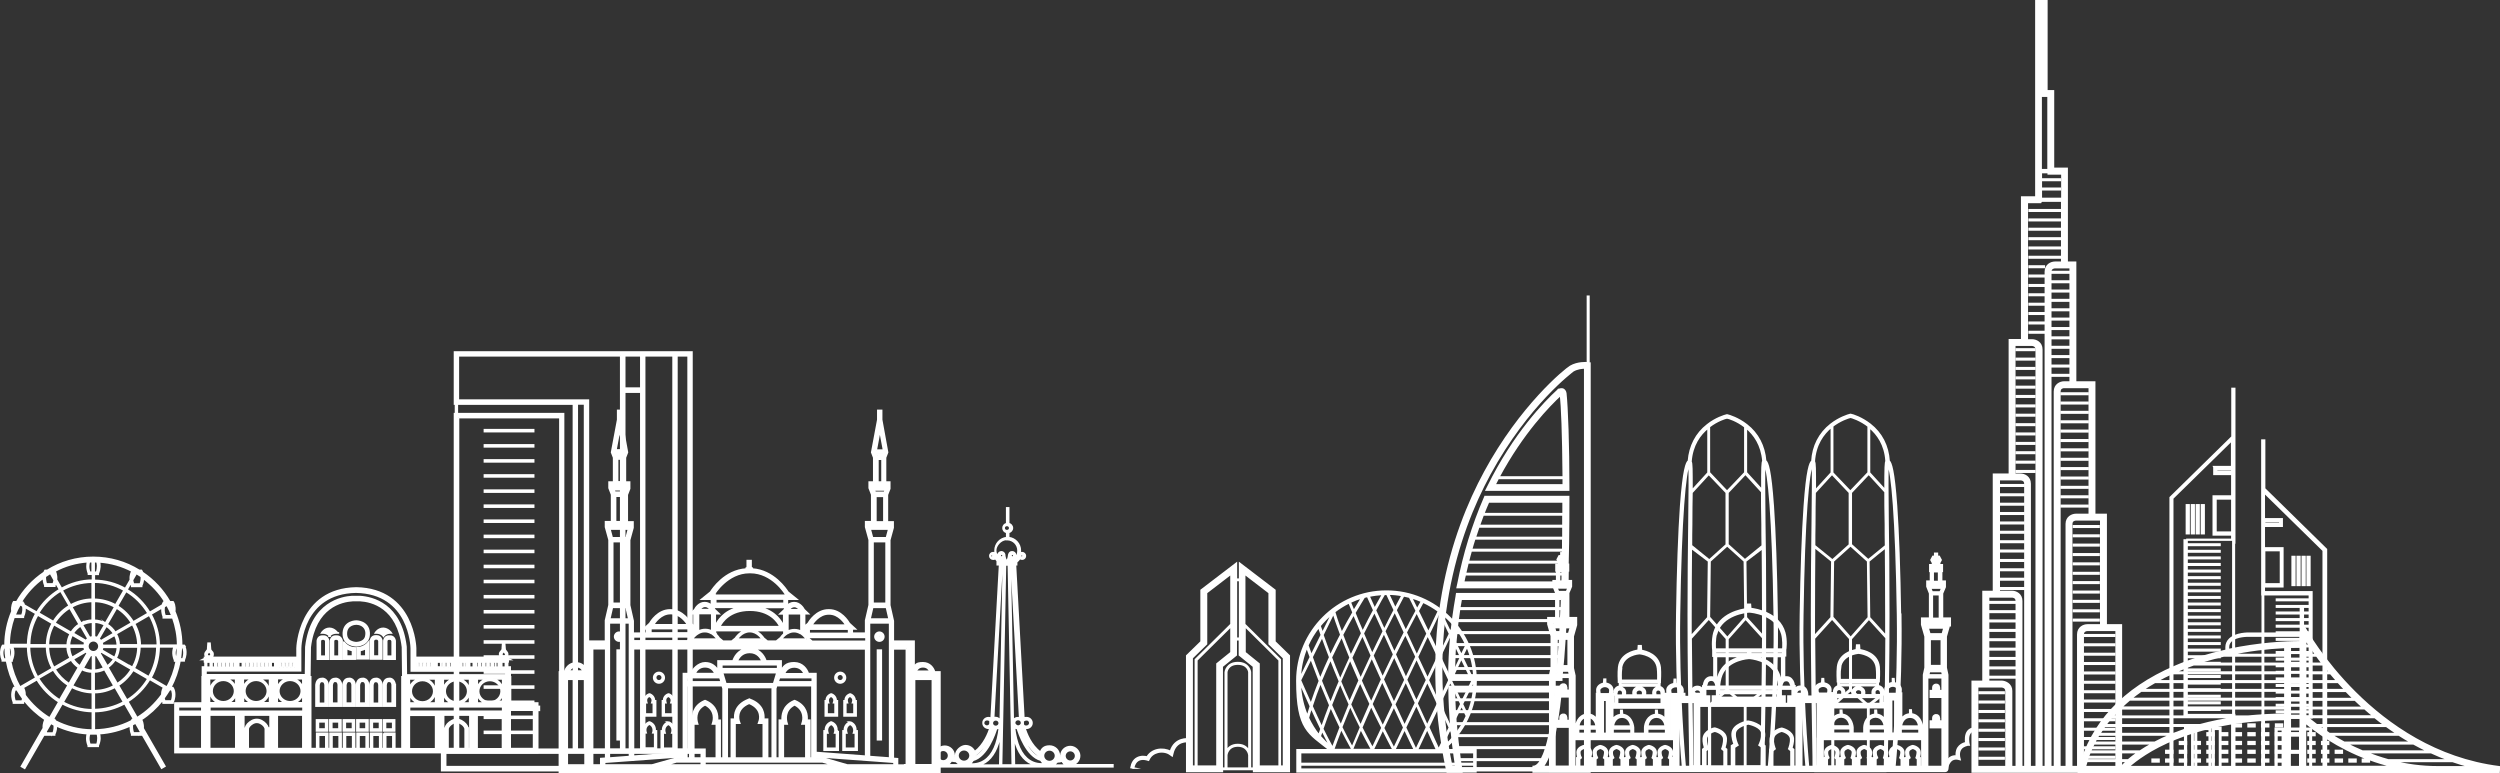 <?xml version="1.0" encoding="UTF-8"?><svg id="a" xmlns="http://www.w3.org/2000/svg" viewBox="0 0 1480 457.8"><rect x="0" y="0" width="1480" height="457.8" fill="#333333" stroke="none"/><defs><style>.b{fill:#fff;stroke:#fff;stroke-miterlimit:10;}</style></defs><path class="b" d="M873.8,403c0-29.2-23.8-53-53-53s-53,23.8-53,53,7,31,19.3,40.9h-19.2v13h105.8v-13h-19.4c12.4-10.2,19.5-25,19.5-40.9Zm-1.5,0c0,.1,0,.3,0,.4l-.2-.4,.2-.4c0,.2,0,.3,0,.5Zm-71.6,40.3c.8-2,2.5-6.2,4.9-11.8,2,4,4.2,8.1,6.4,12.1v.2h-11.1c0-.2-.2-.3-.3-.5Zm4.5-39.6c1.8,4,3.8,8.4,6,13-2.1,4.8-4,9.2-5.7,13-2.1-4.3-4.2-8.6-6.1-12.7,1.7-4,3.6-8.5,5.8-13.2Zm-6.2,12.3c-2-4.4-3.8-8.6-5.5-12.6,2-4.6,3.9-9,5.8-13.1,1.6,3.8,3.4,8,5.4,12.5-2.1,4.7-4.1,9.2-5.8,13.2Zm39,.2l-6.5,13.5c-2.1-4.4-4.1-8.7-5.9-12.7l6.6-13.7,5.9,12.9Zm-5.4-13.8l6-12.6,6,12.8-6.1,12.7-5.9-12.9Zm-1.5,28.3l-5.9,12.4c-2.2-4.2-4.2-8.2-6.2-12.1l6.2-12.9c1.9,4,3.8,8.3,5.9,12.7Zm-5.9-14.5c-2.3-5-4.4-9.7-6.4-14,2.1-4.4,4.3-9.1,6.6-13.8l6.4,14.1-6.6,13.8Zm-.4,.9l-6.2,13c-2.3-4.7-4.5-9.1-6.5-13.3,1.9-4.3,4-8.9,6.2-13.7,2,4.4,4.1,9,6.4,14Zm-13.1-1.2c-2.2-4.6-4.2-8.9-6-13,2-4.3,4.1-8.9,6.4-13.8,1.8,4,3.7,8.3,5.9,13.1-2.2,4.8-4.3,9.4-6.2,13.7Zm0,1.8c2,4.2,4.1,8.6,6.5,13.2l-5.7,12c-2.2-4.1-4.4-8.2-6.4-12.2,1.6-3.8,3.5-8.1,5.7-13Zm1.2,26l5.7-11.9c1.9,3.9,4,7.9,6.2,12.1h-11.8c0,0,0-.1-.1-.2Zm12.7,.2l5.9-12.3c1.9,4,3.8,8.1,5.9,12.3h-11.8Zm12.6-.1c-2.2-4.6-4.2-8.9-6.2-13.1l6.5-13.5,6.1,13.3-6.3,13.3Zm6.7-12.3l5.7,12.5h-11.6l5.9-12.5Zm-6-15.2l6.1-12.8,6.1,13.1-6.2,13-6.1-13.3Zm6.6-13.7l6.2-13c1.9,4,3.9,8.3,6.2,13l-6.3,13.1-6.1-13.1Zm-.4-.9l-6-12.8,6.1-12.9c1.8,3.7,3.8,7.9,6.1,12.7l-6.2,13Zm-6.4-13.7l-6.3-13.6c2.1-4,4.2-8,6.3-12,1.6,3.3,3.6,7.4,6.2,12.7l-6.1,12.9Zm-.4,.9l-6,12.6-6.4-14.1c2-4,4-8.1,6.1-12.1l6.4,13.6Zm-12.8-2.4l-5.8-12.8c1.9-3.8,3.9-7.7,6-11.8l5.8,12.5c-2.1,4.1-4.1,8.1-6.1,12.1Zm-.4,.9c-2.3,4.7-4.5,9.4-6.6,13.8-2.1-4.7-4.1-9.1-5.8-13.1,2.1-4.3,4.3-8.8,6.6-13.5l5.8,12.8Zm-12.8-.2c-2-4.6-3.8-8.6-5.3-12.2,2.5-4.9,4.7-9.3,6.7-12.9l5.3,11.6c-2.3,4.7-4.6,9.2-6.6,13.5Zm-.4,.9c-2.3,4.9-4.4,9.5-6.4,13.8-2-4.6-3.8-8.7-5.4-12.5,2.2-4.8,4.4-9.3,6.5-13.5,1.5,3.6,3.3,7.7,5.3,12.2Zm-12.2,.3c-2-4.9-3.7-9-5-12.6,2.4-4.7,4.7-8.8,6.7-12.2,1.2,2.9,2.8,6.7,4.8,11.3-2,4.1-4.2,8.6-6.5,13.4Zm-.4,.9c-1.9,4.2-3.9,8.5-5.9,13.1-2-4.8-3.8-9.2-5.3-13.2,2.1-4.4,4.2-8.6,6.2-12.5,1.4,3.6,3,7.8,5,12.6Zm-6.3,14.1c-1.8,4.2-3.6,8.5-5.3,13-2.1-4.7-3.9-9.2-5.6-13.4,1.8-4.4,3.7-8.7,5.6-12.8,1.6,4,3.3,8.5,5.4,13.3Zm.4,1c1.7,4,3.5,8.2,5.5,12.6-2,4.8-3.7,9-5.1,12.6-2-4.1-3.9-8.2-5.7-12.2,1.7-4.4,3.5-8.8,5.3-13Zm6,13.5c1.9,4.2,3.9,8.4,6.1,12.7-2.3,5.5-4,9.6-5,11.9-2.2-3.9-4.3-8-6.3-12,1.4-3.6,3.1-7.8,5.1-12.6Zm.8,25.5c0,.1-.1,.3-.2,.4h-10.2c-.1,0-.2-.2-.3-.3,.7-1.9,2.1-6,4.5-12.1,2,4,4.1,8,6.3,11.9Zm51.5,.3l-6-13.2,6.2-13,6.2,13.2-6.4,13Zm.6-27.1l6.3-13.1c2,4.1,4,8.6,6.3,13.3l-6.4,13-6.2-13.2Zm6.7-14l6.1-12.8,6.4,13.3-6.3,12.8c-2.2-4.8-4.3-9.2-6.3-13.3Zm6.3,15.1c1,2,1.9,4.1,2.9,6.2-1.8,4.1-4.2,8-7.1,11.5l-2.2-4.7,6.4-13Zm.4-.9l6.3-12.8,.6,1.2c-.2,6.2-1.6,12.2-4,17.8-1-2.1-2-4.2-2.9-6.2Zm6.3-14.6l-6.4-13.4,2.9-6c2.4,5.6,3.9,11.7,4.1,18.1l-.6,1.2Zm-6.8-14.2l-6.2-12.9,2.1-4.4c2.8,3.4,5.1,7.2,6.9,11.2l-2.9,6Zm-.4,.9l-6.1,12.8c-2.2-4.7-4.3-9-6.2-13l6.1-12.7,6.2,12.9Zm-12.7-1c-2.3-4.8-4.3-9-6.1-12.7l6.1-12.7,6.1,12.7-6.1,12.7Zm-6.5-13.6c-2.5-5.2-4.6-9.4-6.1-12.6,1-1.8,2-3.6,2.9-5.3,3.3,1.5,6.3,3.3,9.2,5.4l-6,12.6Zm-6.6-13.5c-1.7-3.5-2.8-5.7-3.5-7,2.1,.6,4.2,1.3,6.1,2.2-.9,1.6-1.8,3.2-2.7,4.8Zm-.5,.8c-2.2,4-4.3,8-6.3,12l-5.8-12.4c1.5-2.8,3-5.6,4.5-8.5,1.2,.2,2.4,.5,3.6,.8,.6,1.1,1.9,3.7,4,8.1Zm-12.5-1.4l-4-8.5c2.8,0,5.5,.3,8.1,.8-1.4,2.6-2.8,5.2-4.1,7.7Zm-.5,.9c-2.1,4-4.1,7.9-6,11.8l-5.3-11.6c2.6-4.9,4.5-8.2,5.3-9.5,.5,0,1.1,0,1.6,0l4.4,9.4Zm-11.7-.7l-3.4-7.5c2.7-.6,5.4-.9,8.2-1.1-.8,1.5-2.5,4.4-4.8,8.6Zm-.5,.9c-1.9,3.5-4.2,7.9-6.6,12.8-2-4.6-3.6-8.4-4.7-11.3,2.7-4.7,4.8-7.9,5.6-9.3,.7-.2,1.4-.4,2-.5l3.7,8.2Zm-11.8,.6c-1.1-2.7-1.8-4.5-2.2-5.4,2.3-1.1,4.6-2,7-2.7-1,1.6-2.7,4.3-4.9,8Zm-.5,.8c-2,3.4-4.3,7.5-6.7,12.1-2.6-6.9-3.9-11.1-4.3-12.6,2.7-2.1,5.6-3.9,8.7-5.4,.4,1,1.2,2.9,2.4,5.9Zm-7.2,13.1c-2,3.8-4.1,8-6.2,12.4-1.9-5-3.4-9.2-4.5-12.3l6.3-12.8c.6,2,2,6.2,4.4,12.6Zm-6.6,13.4c-1.9,4.1-3.8,8.4-5.6,12.8-2-5.1-3.7-9.5-4.9-13l6-12.1c1.1,3.2,2.7,7.4,4.6,12.3Zm-6,13.8c-1.8,4.5-3.5,9.2-5.1,13.9-2.9-6.3-5.2-11.8-6.3-14.2l6.3-12.8c1.3,3.5,3,8,5,13.1Zm-4.9-15c-1-2.9-1.7-5-2.1-6,1.7-3.8,3.9-7.4,6.5-10.7,.3,1,.9,2.5,1.6,4.6l-6,12.1Zm-.5,1l-6.1,12.4c.2-6.5,1.6-12.6,4-18.3,.4,1.3,1.1,3.3,2.1,5.9Zm0,29.1c-.6,2-1.2,3.9-1.8,5.9-2.6-6.1-4.1-12.7-4.3-19.6,1.3,2.9,3.5,8,6.1,13.7Zm.5,1c1.8,4,3.8,8.3,5.8,12.4-.4,1.2-.8,2.5-1.3,3.7-2.5-3.1-4.6-6.6-6.3-10.2,.5-2,1.1-4,1.8-6Zm.4-1.1c1.5-4.7,3.2-9.4,5-13.9,1.7,4.2,3.6,8.7,5.6,13.4-1.7,4.3-3.3,8.7-4.8,13.1-2-4.1-4-8.5-5.8-12.5Zm11.1,.4c1.8,4,3.7,8.1,5.7,12.2-2.3,5.9-3.8,10.1-4.6,12.2-1.8-3.2-3.8-7.1-5.9-11.3,1.5-4.4,3.1-8.8,4.8-13.1Zm64.8,25.3l5.9-12.1,2.1,4.5c-2.4,2.8-5,5.4-8,7.7Zm8-73.7l-2,4.2-5.5-11.4c2.7,2.2,5.2,4.6,7.5,7.2Zm-72-6.7l-5.7,11.5c-.7-2.1-1.2-3.5-1.5-4.3,2.2-2.6,4.6-5.1,7.2-7.2Zm-7.1,72.6c.4-1.2,.8-2.3,1.2-3.5,1.7,3.5,3.4,6.8,5,9.7-2.2-1.9-4.3-4-6.2-6.2Zm-11.6,19.5v-2.6h102.7v2.6h-102.7Zm102.7-3.4h-102.7v-6.5h102.7v6.5Z"/><g><path class="b" d="M1125,364c-.4-26.5-1.2-48.7-2.3-64.5-1.5-21.1-3.2-25.6-4.4-26.6-.6-8.9-4.4-16.4-11.2-21.7-5-3.9-10.2-5.6-11.5-5.8h0s0,0-.1,0c0,0-.1,0-.1,0h0c-1.3,.3-6.5,1.9-11.5,5.8-6.8,5.3-10.7,12.9-11.2,21.8-1.2,.8-3,5-4.5,26.6-1.1,15.7-1.9,38-2.3,64.4-.7,46.3,3.5,90.7,3.5,91.1v.7h5.1v.8h41.8v-.7h5.3v-.7c.1-.4,4.3-44.9,3.6-91.3Zm-9.4,89.6h-9.2v-35.6l9.9-8c-.1,10.5-.3,19.7-.4,27.3-.1,7.7-.2,13.2-.2,16.3Zm-40.8-16.4c-.1-7.6-.3-16.9-.4-27.4l10.2,8.2v35.6h-9.5c0-3-.1-8.6-.2-16.4Zm31.2-19.9l-10.1-9.1v-30l10.5-11.8,10.2,11.2c0,11.3-.2,21.9-.3,31.4l-10.3,8.3Zm-21.1,0l-10.5-8.6c-.1-9.4-.2-19.7-.3-30.8l10.5-11.6,10.5,11.8v30l-10.1,9.1Zm-10.9-53.3c0-14.4,.1-28,.2-40.1l10.3,8.3-.4,33.4-10.1,11.1c0-4.2,0-8.4,0-12.7Zm10.9,1.6l.4-33.4,10.2-9.2,10.2,9.2,.4,33.4-10.5,11.9-10.5-11.9Zm31.4-41.5c.1,12,.2,25.5,.2,39.8s0,8.4,0,12.5l-9.8-10.8-.4-33.4,5.6-4.6,4.4-3.5Zm-.1-13.7c0,4,0,8.3,.1,12.7l-10.3,8.4-10.1-9.1v-30.8l10.4-11,9.7,10.6c0,5,0,11.2,.2,19.2Zm-31.7-29.8l10.4,11v30.9l-10.1,9.1-10.6-8.6c0-4.3,0-8.5,.1-12.4,0-7.9,.1-14.1,.2-19l10-10.9Zm.8,137.4l10.2-9.2,10.2,9.2v35.6h-20.3v-35.6Zm31.4-145.1c-.6,.7-.7,3.5-.7,17.2l-9.3-10.2v-26.9c4.7,3.9,9.3,10.2,9.9,19.9Zm-21.3-26c.9,.2,6,1.7,11,5.7h-.4v27.2l-8.1,8.5-2.5,2.6-6.5-6.8-4-4.2v-27.2h-.6c5-4,10.1-5.5,11-5.7Zm-11.2,5.9v27.1l-9.6,10.5c0-13.1,0-16.3-.6-17.2,.6-10,5.3-16.4,10.1-20.4Zm-10.7,201.5h-2.9c-.5-5.8-4.1-47.2-3.4-90.3,.9-59.5,3.5-84.7,5.7-89,.4,4,.2,18.1,0,35.6-.2,14.9-.4,33.4-.4,53.5,0,30.1,.5,56,.8,73.2,.1,8.5,.3,14.3,.2,17.1Zm46.5,0h-2.9c0-2.8,0-8.7,.2-17.1,.3-17.2,.8-43.2,.8-73.3s-.2-38.6-.4-53.6c-.2-17.3-.3-31.5,0-35.5,2.2,4.6,4.8,29.9,5.7,89.1,.7,43.1-2.9,84.6-3.4,90.4Z"/><path class="b" d="M1049.7,299.4c-1.5-21.3-3.2-25.7-4.5-26.6-.7-8.7-4.5-16.1-11.2-21.3-5-3.9-10.2-5.5-11.5-5.8h0s0,0-.1,0c0,0-.1,0-.1,0h0c-1.3,.3-6.6,1.9-11.5,5.8-6.7,5.2-10.5,12.6-11.2,21.4-1.2,.8-3,4.7-4.6,26.6-1.1,15.7-1.9,38-2.3,64.4-.7,46.3,3.5,90.7,3.5,91.1v.7h5.1v.8h41.8v-.7h5.3v-.7c.1-.4,4.3-44.9,3.6-91.3-.4-26.5-1.2-48.7-2.3-64.5Zm-7.1,154.1h-9.1v-35.6l9.8-7.9c-.1,10.5-.3,19.7-.4,27.3-.1,7.7-.2,13.2-.2,16.3Zm-40.8-16.3c-.1-7.6-.3-16.9-.4-27.5l10.2,8.3v35.5h-9.6c0-3-.1-8.6-.2-16.3Zm9.7-156.6l8.3,8.7,2.2,2.3v30.9l-10.1,9.1-10.6-8.6c0-4.3,0-8.5,.1-12.4,0-7.9,.1-14.1,.2-19l10-10.9Zm21.5,136.7l-10.1-9.1v-30l10.5-11.8,10.2,11.2c0,11.3-.2,21.9-.3,31.4l-10.3,8.3Zm-21.1,0l-10.5-8.6c-.1-9.4-.2-19.7-.3-30.8l10.5-11.6,10.5,11.8v30l-10.1,9.1Zm-10.9-53.3c0-14.2,.1-27.6,.2-39.6l10.3,7.8-.4,33.4-10.1,11.1c0-4.2,0-8.4,0-12.7Zm10.9,1.6l.4-33.4,10.2-9.2,10.2,9.2,.4,33.4-10.5,11.9-10.5-11.9Zm21.5-33.4l10-7.6c.1,11.9,.2,25.2,.2,39.3s0,8.4,0,12.5l-9.8-10.8-.4-33.4Zm9.8-21.8c0,4,0,8.3,.1,12.7l-10.3,8.4-10.1-9.1v-30.8l10.4-11,9.7,10.6c0,5,0,11.2,.2,19.2Zm-30.8,107.5l10.1-9.1,10.3,9.3v35.5h-20.3v-35.6Zm31.3-145c-.5,.7-.7,3.7-.6,17.1l-9.3-10.2v-26.5c4.7,3.9,9.1,10,9.9,19.6Zm-21.3-25.6c.9,.2,5.8,1.6,10.6,5.4v27.1l-8.1,8.5-2.5,2.6-2.2-2.3-8.3-8.8v-27.2h0c4.8-3.7,9.6-5.1,10.5-5.3Zm-11.2,5.9v26.7l-9.6,10.5c0-12.8,0-16.2-.6-17.1,.7-9.8,5.3-16.1,10.1-20Zm-10.7,201.1h-2.9c-.5-5.8-4.1-47.2-3.4-90.3,.9-59.5,3.5-84.7,5.7-89,.4,4,.2,18.1,0,35.5-.2,14.9-.4,33.5-.4,53.5,0,30.1,.5,56.1,.8,73.2,.1,8.4,.3,14.3,.2,17.1Zm46.5,0h-2.9c0-2.8,0-8.7,.2-17.1,.3-17.2,.8-43.2,.8-73.3s-.2-38.6-.4-53.6c-.2-17.3-.3-31.5,0-35.5,2.2,4.6,4.8,29.9,5.7,89.1,.7,43.1-2.9,84.6-3.4,90.4Z"/></g><g><path class="b" d="M940.6,214.9v-39.5h-.8v39.4c-.7,0-5.8-.4-10.1,2.1-3.2,1.9-29.4,23.3-50.6,62.4-19.6,36.1-39.4,96-22.6,176.5l.3,1.2h8.6v-.8h42.3v.8h33.5V215h-.7Zm-79.6,194.6h60c-.2,1.5-.3,3-.5,4.4h-59.4c0-1.5,0-2.9-.1-4.4Zm51.6,39.8h-48.3c-.3-2.1-.6-4.3-.8-6.3h51.6c-.8,2.7-1.7,4.8-2.5,6.3Zm7.8-34.7c-.3,2.2-.5,4.3-.8,6.3h-58.2c-.1-2.1-.2-4.2-.3-6.3h59.3Zm-.9,7.1c-.3,2.3-.6,4.4-1,6.3h-56.6c-.2-2.1-.3-4.2-.4-6.3h58Zm-1.1,7.1c-.4,2.3-.8,4.4-1.2,6.3h-54.6c-.2-2.1-.4-4.2-.6-6.3h56.4Zm-1.4,7.1c-.5,2.4-1.1,4.5-1.6,6.3h-52c-.3-2.1-.5-4.2-.7-6.3h54.3Zm-51.9,18.7c-.2-1.5-.5-3-.7-4.5h47.8c-1.7,2.9-3.3,3.7-4.5,3.7v.8h-42.7Zm73.1-.8h-24.8c3.9-4.8,7.9-16.9,10.9-45.7l.2-1.7h-66.6v1.6c.2,14.8,1.4,28.7,4,45.9h-2.5c-16.2-79,3.3-137.7,22.5-173.2,22.6-41.5,49.2-61,49.4-61.2,2.4-1.4,5.2-1.7,6.9-1.7v236.1Z"/><path class="b" d="M928.6,288.6c0-25.4-.8-47.3-1.7-55.8-.2-1.3-.9-1.9-1.3-2.2-1.2-.7-2.5,0-2.8,0h-.2l-.2,.3s-.2,.1-.3,.3c-7.2,6.6-25.7,25.4-41.1,56.7l-1.1,2.2h48.7v-1.6Zm-4.7-54.8c.7,6.3,1.4,22.4,1.6,48.6h-38.2c14.1-26.3,29.9-42.4,36.6-48.6Zm-39,53.3c.7-1.3,1.3-2.6,2-3.9h38.6c0,1.3,0,2.6,0,3.9h-40.7Z"/><path class="b" d="M879.2,294l-.4,.9c-6.9,15.9-12.2,33.1-15.7,51.1l-.4,1.8h65.1v-1.5c.6-16.2,.8-33.3,.8-50.8v-1.5h-49.4Zm2,3.1h44.2c0,2.3,0,4.7,0,7h-47.1c.9-2.4,1.9-4.7,2.9-7Zm-12,35.3c.5-2.1,1.1-4.2,1.7-6.3h54.2c0,2.1,0,4.2-.1,6.3h-55.8Zm55.8,.8c0,2.1-.1,4.2-.2,6.3h-57.3c.5-2.1,1-4.2,1.5-6.3h56Zm-53.9-7.9c.6-2.1,1.2-4.2,1.9-6.3h52.2c0,2.1,0,4.2,0,6.3h-54Zm2.2-7.1c.7-2.1,1.4-4.2,2.1-6.3h49.9c0,2.1,0,4.2,0,6.3h-52Zm2.4-7.1c.8-2.1,1.5-4.2,2.3-6.3h47.3c0,2.1,0,4.2,0,6.3h-49.6Zm-9.3,33.6c.3-1.5,.6-3,1-4.5h57.5c0,1.5,0,3-.1,4.5h-58.3Z"/><path class="b" d="M862.2,352.9c-3,17-4.3,31.4-4.4,48.2v1.5h66.7v-1.4c1.6-15.7,2.5-30.9,3.1-48.1v-1.6h-65.2l-.2,1.3Zm-1,35.4c0-2.1,.2-4.2,.4-6.3h61.5c-.1,2.1-.3,4.2-.5,6.3h-61.4Zm61.4,.8c-.2,2.1-.3,4.2-.5,6.3h-61.1c0-2.1,.1-4.2,.2-6.3h61.4Zm-60.9-7.9c.2-2.1,.3-4.2,.6-6.3h61.3c-.1,2.1-.3,4.2-.4,6.3h-61.5Zm.6-7.1c.2-2.1,.5-4.2,.7-6.3h60.9c-.1,2.1-.2,4.2-.3,6.3h-61.3Zm.8-7.1c.3-2.1,.6-4.2,.9-6.3h60.2c0,2.1-.2,4.2-.3,6.3h-60.9Zm-2.2,32.6c0-1.2,0-2.3,0-3.5h61c0,1.2-.2,2.3-.3,3.5h-60.8Zm63.6-44.9c0,1.8-.1,3.5-.2,5.2h-60.2c.3-1.7,.6-3.4,.9-5.2h59.5Z"/></g><g><path class="b" d="M1148,407.1c0-.8-.3-1.3-.6-1.5-.6-.5-1.3-.4-1.2-.4-.1,0-.8,0-1.3,.5-.3,.2-.6,.7-.6,1.5,0,.6,0,1.2,0,1.7h-1.5v3.8h6.8v-3.8h-1.5c0-.5,0-1.1,0-1.7Zm-2.2,0c0-.2,0-.3,0-.4,0,0,.2,0,.3,0,0,0,.1,0,.2,0,0,0,0,.2,0,.4h0c0,.6,0,1.2,0,1.7h-.7c0-.4,0-1,0-1.6Zm2.2,3.9h-3.7v-.7h3.7v.7Z"/><path class="b" d="M1148,425.1c0-.8-.3-1.3-.6-1.5-.6-.5-1.3-.4-1.2-.4-.1,0-.8,0-1.3,.5-.3,.2-.6,.7-.6,1.5,0,.6,0,1.2,0,1.7h-1.5v3.8h6.8v-3.8h-1.5c0-.5,0-1.1,0-1.7Zm-2.2,0c0-.2,0-.3,0-.4,0,0,.2,0,.3,0,0,0,.1,0,.2,0,0,0,0,.2,0,.4h0c0,.6,0,1.2,0,1.7h-.7c0-.4,0-1,0-1.6Zm2.2,3.9h-3.7v-.7h3.7v.7Z"/><path class="b" d="M1154.5,370.3v-4.3h-4.6v-14.7l1.6-3.8v-3.4h-2.1v-5.9h.4v-3.8h-1.6v-1.2l.9-1.7-1.1-2.1h-1.1v-1.8h-1.5v1.8h-1.1l-1.1,2.1,.9,1.7v1.2h-1.6v3.8h.4v5.9h-2.1v3.1l1.6,4.1v14.7h-4.7v3.8l2,7v18.5l-.9,4.2c0,.1,0,.2,0,.3v34.1h-.8v-2.7h0v-.8c-.2-2.5-1.7-7.2-6.4-7.7l-.2-2.4h-.8v2.4c-2.4,.2-4,1.4-4.9,2.9v-15.3h-.5c.1-.6,.3-1.5,.2-2.3-.1-1.8-1.8-3.3-4-3.7l-.2-2.5h-.8v2.4c-2.5,.3-4.2,1.8-4.4,3.7h0c0,.8,0,1.7,.2,2.3h-.5v5.9h-1.1v-4.3h0s.4-1.4,.4-2.7c0-1.5-1.4-2.8-3.1-3.1v-2.5h.5v-.7c0-.2,.3-4.6,0-8.1h0c-.9-7.9-9-9.6-11.5-10l-.2-2.8h-1.5l-.2,2.8c-2.8,.5-10.2,2.5-11.1,10-.4,3.5-.1,7.9-.1,8.1v.7h.3v2.6c-1.4,.4-2.4,1.6-2.5,3,0,.7,0,1.4,.2,1.9v5.1h-1v-5.9h-1.2c.1-.6,.3-1.4,.2-2.2-.1-1.8-1.8-3.3-4.1-3.6l-.2-2.6h-.8l-.2,2.6c-2.2,.3-4,1.8-4.1,3.6,0,.8,0,1.6,.2,2.2h-1.2v2h-3.4v-1.2h0c0-.2,0-2.2-1.3-3.6-.7-.7-1.6-1.1-2.8-1.1-1.1,0-2.1,.3-2.8,1.1-.2,.2-.4,.5-.5,.7v-2.1h-.5c0-1-.4-2.8-1.6-4-.7-.8-1.7-1.2-2.8-1.2-.5,0-.9,0-1.3,.2v-12.8h.6v-3.4c.1-.2,.8-5.8-.5-10.3-3.3-11.6-16.6-13.8-20.1-14.2l-.2-2.5h-1.5v2.6c-3.9,.4-16.8,2.8-20,14.2-1.2,4.4-.7,9.7-.6,10.3v3.5h.6v12.7c-.5-.2-1.1-.3-1.7-.3-1.2,0-2.1,.4-2.9,1.2-1.2,1.2-1.5,3.1-1.6,4.1h-.4v2.3c-.2-.4-.4-.7-.7-1-.7-.7-1.6-1-2.6-1-1.1,0-1.9,.4-2.6,1.1-1.3,1.4-1.3,3.6-1.3,3.7h0v1.2h-3.6v-1.8h-1.2c.1-.6,.3-1.4,.2-2.2-.1-1.8-1.8-3.3-4.1-3.6l-.2-2.6h-.8l-.2,2.6c-2.3,.3-4,1.8-4.1,3.6,0,.8,0,1.6,.2,2.2h-1.2v5.9h-1v-5.1c.1-.5,.2-1.2,.2-1.9,0-1.4-1.1-2.6-2.5-3v-2.6h.2v-.7c0-.2,.3-4.6,0-8.1-.9-7.5-8.2-9.5-11.1-10l-.2-2.8h-1.5l-.2,2.7c-2.4,.3-10.6,2.1-11.5,10-.4,3.5-.1,7.9-.1,8.1v.7h.6v2.5c-1.7,.2-3,1.5-3.1,3.1,0,1.3,.3,2.6,.4,2.7h0v4.3h-1.1v-5.9h-.5c.1-.6,.3-1.5,.2-2.3-.1-1.9-1.8-3.4-4.2-3.7v-2.4h-.9l-.2,2.5c-2.2,.3-3.9,1.9-4,3.7,0,.8,0,1.7,.2,2.3h-.4v15.1c-1-1.5-2.6-2.7-5-2.9l-.2-2.4h-.8v2.5c-4.7,.6-6.2,5.2-6.3,7.7v.8h0v2.7h-.6v-34.1l-1-4.5v-18.8l1.9-6.7v-4.3h-4.6v-14.7l1.6-3.8v-3.4h-2.1v-5.9h.4v-3.8h-1.6v-1.2l.9-1.7-1.1-2.1h-1.1v-1.8h-1.5v1.8h-1.1l-1.1,2.1,.9,1.7v1.2h-1.6v3.8h.4v5.9h-2.1v3.1l1.6,4.1v14.7h-4.7v3.8l2,7v18.8l-.9,4.2v57.1h234c.9,0,1.5-.7,1.5-1.6v-55.2c0-.1,0-.2,0-.3l-.9-4.2v-18.5l1.9-6.7Zm-75.3,35.9c1.9,0,3.1,1.2,3.1,2.2,0,.8-.1,1.6-.3,2.1h-5.6c-.1-.5-.3-1.3-.3-2.1,0-1,1.3-2.1,3-2.2Zm-87.2,.2c1.9,0,3.1,1.2,3.1,2.2,0,.8-.1,1.6-.3,2.1h-5.6c-.1-.5-.3-1.3-.3-2.1,0-1,1.3-2.1,3.1-2.2Zm150.4-31.1l-1-3.6h9.5l-1,3.6h-7.5Zm6.2-24.8h-4.8l-1-2.4h6.8l-1,2.4Zm-3.4-19.4h1.9l.3,.5-.3,.5h-1.9l-.3-.5,.3-.5Zm.4,2.7h1.1v.7h-1.1v-.7Zm-1.6,2.3h4.2v.7h-4.2v-.7Zm.4,2.3h3.3v5.9h-3.3v-5.9Zm5.5,7.4v.7h-7.6v-.7h7.6Zm-6,6.2h4.3v14.1h-4.3v-14.1Zm-3.1,17.2h10.6v.9h-10.5v-.9Zm-16.8,61.4v.8h0v2.7h-.6v-21.4h-5.1v21.4h-.9v-22h6.6v18.5Zm-2.2,3.5h-2v-19.9h2v19.9Zm-6-2.7v2.7h-10.7v-2.7h10.7Zm-5.4-7c3.9,.1,5,3.8,5.2,5.4h-10.5c.3-1.7,1.3-5.3,5.2-5.4Zm5.4,1.5c-1-1.5-2.5-2.7-4.8-3l-.2-2.4h-.8v2.4c-4.9,.5-6.4,5.2-6.5,7.7v.8h0v2.7h-6.6v-2.7h0v-.8c-.2-2.5-1.7-7.2-6.4-7.7l-.2-2.4h-.8v2.4c-2.4,.2-3.9,1.4-4.9,2.9v-6.9h31.1v7Zm-25.8-1.5c3.9,.1,5,3.8,5.2,5.4h-10.5c.3-1.7,1.3-5.3,5.2-5.4Zm5.3,7v2.7h-10.7v-2.7h10.7Zm-14.7,2.7h-.9v-19.9h.9v19.9Zm68.7-40h-6.7v-15.6h6.7v15.6Zm-7.1,3.4h7.4l.5,2.1h-8.4l.5-2.1Zm-11.4,27c3.9,.1,5,3.8,5.2,5.4h-10.5c.3-1.7,1.3-5.3,5.2-5.4Zm5.3,7v2.7h-10.7v-2.7h10.7Zm-18.6-23.1c0-1,1.2-2.2,3-2.3,1.9,0,3.1,1.3,3.1,2.3,0,.8-.1,1.7-.3,2.2h-5.6c-.1-.5-.3-1.4-.3-2.2Zm-4,1.3c0,.6,0,1.2-.2,1.6h-3.3c0-.4-.2-1-.2-1.6,0-.8,.8-1.6,1.7-1.7,1.1,0,1.8,.9,1.8,1.6Zm-24.1-14.3c1-8,10.4-8.7,10.7-8.8,.4,0,9.8,.7,10.8,8.7h0c.3,2.5,.2,5.7,.2,7.1h-21.8c0-1.4-.2-4.5,.2-7.1Zm21.8,8.6v1.1h-22.4v-1.1h22.4Zm-22.4,1.9h22.4v.7c-1.5,.3-2.8,1.6-2.8,3.1,0,.6,0,1.2,.1,1.7h-4.8c0-.5,.2-1.1,.1-1.7,0-1.6-1.7-3-3.7-3.1-1.9,0-3.5,1.5-3.6,3.1,0,.6,0,1.2,.1,1.7h-4.7c0-.5,.2-1.1,.1-1.7,0-1.6-1.5-3-3.4-3.1h0v-.6Zm9.5,5.4c0-.4-.2-1-.1-1.6,0-.7,.9-1.6,2-1.6,1.3,0,2.1,.9,2.1,1.6,0,.6,0,1.2-.2,1.6h-3.8Zm-11.3-1.6c0-.8,.8-1.6,1.7-1.7,1.1,0,1.8,.9,1.8,1.6,0,.6,0,1.2-.2,1.6h-3.3c0-.4-.2-1-.2-1.6Zm.2,3.1h25.9v3.7h-25.9v-3.7Zm28.5,4.5v.9h-31.1v-.9h31.1Zm-40.8-5.2h8.1v19.3h0v2.7h-1v-21.4h-7.1v-.6Zm-10.9,.5v3.9h-.8v-4.3h5.2v.5h-4.4Zm-5.5-.5v4.4h-1.8v-4.4h-1.5v4.4h-.8v-8.6h6.6v8.6h-.9v-4.4h-1.5Zm-8.9,.8v3.6h-.5v-3.6h-3.1v3.6h-.5v-3.6h-3.1v3.6h-.5v-3.6h-3.1v3.6h-.5v-3.6h-3.1v3.6h-.5v-3.6h-3.1v3.6h-.5v-3.6h-3.1v3.6h-.5v-3.6h-3.1v3.6h-.5v-3.6h-3.1v3.6h-.5v-3.6h-2.9v-2.4h35v6h0v-3.6h-3.1Zm-35.8-.8v4.4h-1.8v-4.4h-1.5v4.4h-.8v-8.6h6.6v8.6h-.8v-4.4h-1.5Zm1.7-25v-1.2h19.2v1.2h-19.2Zm39.9,0h-19v-1.2h19v1.2Zm-20.1,2.6h.2c.5,0,12.2,.8,16.1,9.7,1,2.4,1.3,5.5,1.4,6.9h-35.1c0-1.4,.4-4.5,1.4-6.9,3.9-9.1,15.9-9.7,16-9.7Zm17.5,18.2v1.1h-35v-1.1h35Zm11.4,.9c.4-.4,1-.6,1.6-.6,.7,0,1.3,.2,1.7,.6,.5,.5,.7,1.2,.8,1.8h-4.9c0-.6,.3-1.3,.8-1.8Zm-4.1-4c.2,.6,.3,1.1,.3,1.6h-5.7c0-.8,.4-2.2,1.1-3,.4-.4,1-.6,1.7-.6,1.2,0,2,.7,2.5,2.1Zm-5.3-2.5c-.2,.3-.5,.5-.6,.8-.2-1.4-.6-2.9-1.2-4.3-3-6.9-9.9-9.3-14.1-10.2h15.9v13.7Zm-38.7-27c3.3-11.8,18.1-13,19.4-13.1,1.3,0,16.1,1.4,19.4,13.1,.9,3.3,.7,7.4,.6,9h-40.1c-.1-1.6-.3-5.7,.6-9Zm15.8,13.3c-4.2,.9-11.1,3.3-14.1,10.2-.6,1.4-1,3-1.2,4.4-.1-.2-.3-.5-.5-.7v-13.9h15.7Zm-21.5,16.1c.5-1.4,1.4-2.1,2.6-2.1,.7,0,1.3,.2,1.8,.7,.8,.8,1.1,2.2,1.2,3.1h-5.9c0-.5,.1-1.1,.4-1.6Zm-7.1,4.1c.4-.4,.9-.6,1.5-.6,.7,0,1.1,.2,1.5,.5,.5,.5,.7,1.3,.8,1.9h-4.6c0-.6,.3-1.3,.8-1.8Zm-12.1,3.8v.3h-2.5v21.3h-1v-2.7h0v-19.1h8.1v.3h-4.6Zm-69.8-15.4h7.3l.5,2.1h-8.2l.5-2.1Zm.3-18.9h6.7v15.9h-6.7v-15.9Zm25.1,52.4v-18.3h6.6v19.1h0v2.7h-.7v-21.3h-5.1v21.3h-.7v-2.7h0v-.8Zm4.3,3.5h-2v-19.7h2v19.7Zm9.2-9.7c3.9,.1,5,3.8,5.2,5.4h-10.5c.3-1.7,1.3-5.3,5.2-5.4Zm5.3,7v2.7h-10.7v-2.7h10.7Zm9.8,2.7v-2.7h10.7v2.7h-10.7Zm5.3-9.7c3.9,.1,5,3.8,5.2,5.4h-10.5c.3-1.7,1.3-5.3,5.2-5.4Zm5.3,1.4c-1-1.5-2.5-2.7-4.8-2.9l-.2-2.4h-.8v2.4c-4.9,.5-6.4,5.2-6.5,7.7v.8h0v2.7h-6.7v-2.7h0v-.8c-.2-2.5-1.7-7.3-6.5-7.7l-.2-2.4h-.8v2.4c-2.3,.3-3.8,1.4-4.8,2.9v-6.8h31.1v6.8Zm4.1,8.3v-19.7h1v19.7h-1Zm-6.4-24.3c0,.6,0,1.2-.2,1.6h-3.3c0-.4-.2-1-.2-1.6,0-.8,.7-1.6,1.7-1.6,1.1,0,1.8,.9,1.8,1.7Zm-1.8-3.2c-1.8,.1-3.2,1.5-3.3,3.1,0,.6,0,1.2,.1,1.7h-4.7c0-.5,.2-1.1,.1-1.7,0-1.6-1.7-3-3.7-3.1-1.9,0-3.5,1.4-3.6,3.1,0,.6,0,1.2,.1,1.7h-4.8c0-.5,.2-1.1,.1-1.7,0-1.5-1.3-2.7-2.8-3v-.7h22.4v.6s0,0-.1,0Zm-13.3,4.8c-.1-.4-.2-1-.2-1.6,0-.7,.9-1.5,2-1.6,1.3,0,2.1,.9,2.1,1.6,0,.6,0,1.2-.1,1.6h-3.8Zm-8.8-15.9c1-8,10.4-8.7,10.7-8.7,.4,0,9.9,.8,10.8,8.8,.3,2.5,.2,5.7,.2,7.1h-21.8c0-1.4-.2-4.5,.2-7.1Zm22.1,8.6v1.1h-22.4v-1.1h22.4Zm-24.7,5.7c0-.8,.7-1.6,1.7-1.6,1.1,0,1.8,.9,1.8,1.7,0,.6,0,1.2-.2,1.6h-3.3c0-.4-.2-1-.2-1.6Zm.4,3.1h25.9v3.7h-25.9v-3.7Zm28.4,4.5v.9h-31.1v-.9h31.1Zm-39.1-8.9c0-1,1.3-2.2,3.1-2.3,1.9,0,3.1,1.2,3.1,2.3,0,.8-.1,1.7-.3,2.2h-5.6c-.1-.5-.3-1.4-.3-2.2Zm-7.1,15.9c3.9,.1,5,3.8,5.2,5.4h-10.5c.3-1.7,1.3-5.3,5.2-5.4Zm-5.3,7h10.7v2.7h-10.7v-2.7Zm-13.3-56.4l-1-3.6h9.5l-1,3.6h-7.5Zm6.2-24.8h-4.8l-1-2.4h6.8l-1,2.4Zm-3.4-19.4h1.9l.3,.5-.3,.5h-1.9l-.3-.5,.3-.5Zm.4,2.7h1.1v.7h-1.1v-.7Zm-1.6,2.3h4.2v.7h-4.2v-.7Zm.4,2.3h3.3v5.9h-3.3v-5.9Zm5.5,7.4v.7h-7.6v-.7h7.6Zm-6,6.2h4.3v14.1h-4.3v-14.1Zm-3.1,17.2h10.6v.9h-10.5v-.9Zm.9,84.8v-52.9h8.7v52.9h-8.7Zm15.2-5.7s-.6-1.6-.5-2.9c.1-1.5,2-2.1,2.6-2.3,.6,.2,2.6,.8,2.7,2.3,0,1.3-.5,2.9-.5,2.9l-.2,.5,.8,.7v4.5h-5.5v-4.5l.9-.7-.2-.5Zm9.6,0c-.2-.4-.6-1.8-.5-2.9,.1-1.5,2-2.1,2.6-2.3,.6,.2,2.6,.8,2.7,2.3,0,1.3-.5,2.9-.5,2.9l-.2,.5,.8,.7v4.5h-5.5v-4.5l.9-.7-.2-.5Zm9.6,0c-.2-.4-.6-1.8-.5-2.9,.1-1.5,2-2.1,2.6-2.3,.6,.2,2.6,.8,2.7,2.3,0,1.3-.5,2.9-.5,2.9l-.2,.5,.8,.7v4.5h-5.5v-4.5l.9-.7-.2-.5Zm9.6,0c-.2-.4-.6-1.8-.5-2.9,.1-1.5,2-2.1,2.6-2.3,.6,.2,2.6,.8,2.7,2.3,0,1.3-.5,2.9-.5,2.9l-.2,.5,.8,.7v4.5h-5.5v-4.5l.9-.7-.2-.5Zm9.6,0c-.2-.4-.6-1.8-.5-2.9,.1-1.5,2-2.1,2.6-2.3,.6,.2,2.6,.8,2.7,2.3,0,1.3-.5,2.9-.5,2.9l-.2,.5,.8,.7v4.5h-5.5v-4.5l.9-.7-.2-.5Zm9.6,0s-.6-1.6-.5-2.9c.1-1.5,2-2.1,2.6-2.3,.6,.2,2.6,.8,2.7,2.3,0,1.3-.5,2.9-.5,2.9l-.2,.5,.8,.7v4.5h-5.5v-4.5l.9-.7-.2-.5Zm6.4,5.7v-5.2l-.5-.4c.2-.7,.5-1.9,.4-3-.2-2.9-3.9-3.7-4.1-3.7h-.3c-.2,0-3.7,.9-3.9,3.7,0,1.1,.2,2.4,.4,3l-.6,.4v5.2h-1v-5.2l-.5-.4c.2-.7,.5-1.9,.4-3-.2-2.9-3.9-3.7-4.1-3.7h-.3c-.2,0-3.7,.9-3.9,3.7,0,1.1,.2,2.4,.4,3l-.6,.4v5.2h-1v-5.2l-.5-.4c.2-.7,.5-1.9,.4-3-.2-2.9-3.9-3.7-4.1-3.7h-.3c-.2,0-3.7,.9-3.9,3.7,0,1.1,.2,2.4,.4,3l-.6,.4v5.2h-1v-5.2l-.5-.4c.2-.7,.5-1.9,.4-3-.2-2.9-3.9-3.7-4.1-3.7h-.3c-.2,0-3.7,.9-3.9,3.7,0,1.1,.2,2.4,.4,3l-.6,.4v5.2h-1v-5.2l-.5-.4c.2-.7,.5-1.9,.4-3-.2-2.9-3.9-3.7-4.1-3.7h-.3c-.2,0-3.7,.9-3.9,3.7,0,1.1,.2,2.4,.4,3l-.6,.4v5.2h-1v-5.2l-.5-.4c.2-.7,.5-1.9,.4-3-.2-2.9-3.9-3.7-4.1-3.7h-.3c-.2,0-3.7,.9-3.9,3.7,0,1.1,.2,2.4,.4,3l-.6,.4v5.2h-1.3v-16.1h58.7v16.1h-.6Zm13,0h-9.3v-38.1h9.3v38.1Zm-1.1-41.2v-.5h5v4.3h-.8v-3.9h-4.2Zm9,30.2s-1.1-2.9-.9-5.4c.2-3.1,4.2-4.4,5.1-4.6,.9,.2,5.1,1.5,5.3,4.6,.2,2.5-.9,5.4-.9,5.4l-.2,.5,1.3,1.1v9.4h-10.9v-9.4l1.4-1.1-.2-.5Zm17.5-2.3s-1.6-3.5-1.3-6.4c.3-3.9,6.8-5.4,7.8-5.6,1,.2,7.7,1.7,8.1,5.6,.3,2.9-1.4,6.3-1.4,6.4l-.3,.6,1.9,1.3v11.4h-16.5v-11.4l2-1.3-.3-.6Zm22.1,2.3s-1.1-2.9-.9-5.4c.2-3.1,4.2-4.4,5.1-4.6,.9,.2,5.1,1.5,5.3,4.6,.2,2.5-.9,5.4-.9,5.4l-.2,.5,1.3,1.1v9.4h-10.9v-9.4l1.4-1.1-.2-.5Zm11.2,11v-10.1l-1.1-.9c.3-1,1-3.4,.9-5.5-.3-4.6-6.4-6-6.7-6.1h-.3c-.3,0-6.1,1.4-6.5,6.1-.2,2.1,.5,4.5,.8,5.5l-1.1,.9v10.1h-3v-12.2l-1.5-1c.5-1.2,1.5-4,1.2-6.6-.5-5.4-9.1-7-9.5-7h-.3c-.4,0-8.7,1.6-9.2,7-.2,2.6,.7,5.3,1.2,6.5l-1.6,1v12.2h-3v-10.1l-1.1-.9c.3-1,1-3.4,.9-5.5-.3-4.6-6.4-6-6.7-6.1h-.3c-.3,0-6.1,1.4-6.5,6.1-.2,2.1,.5,4.5,.8,5.5l-1.1,.9v10.1h-2v-35.7h57.3v35.7h-1.7Zm14.1,0h-9.3v-38.1h9.3v38.1Zm3.1-16.1h58.8v16.1h-1.1v-5.2l-.5-.4c.2-.7,.5-1.9,.4-3-.2-2.9-3.9-3.7-4.1-3.7h-.3c-.2,0-3.7,.9-3.9,3.7,0,1.1,.2,2.4,.4,3l-.6,.4v5.2h-1v-5.2l-.5-.4c.2-.7,.5-1.9,.4-3-.2-2.9-3.9-3.7-4.1-3.7h-.3c-.2,0-3.7,.9-3.9,3.7,0,1.1,.2,2.4,.4,3l-.6,.4v5.2h-1v-5.2l-.5-.4c.2-.7,.5-1.9,.4-3-.2-2.9-3.9-3.7-4.1-3.7h-.3c-.2,0-3.7,.9-3.9,3.7,0,1.1,.2,2.4,.4,3l-.6,.4v5.2h-1v-5.2l-.5-.4c.2-.7,.5-1.9,.4-3-.2-2.9-3.9-3.7-4.1-3.7h-.3c-.2,0-3.7,.9-3.9,3.7,0,1.1,.2,2.4,.4,3l-.6,.4v5.2h-1v-5.2l-.5-.4c.2-.7,.5-1.9,.4-3-.2-2.9-3.9-3.7-4.1-3.7h-.3c-.2,0-3.7,.9-3.9,3.7,0,1.1,.2,2.4,.4,3l-.6,.4v5.2h-1v-5.2l-.5-.4c.2-.7,.5-1.9,.4-3-.2-2.9-3.9-3.7-4.1-3.7h-.3c-.2,0-3.7,.9-3.9,3.7,0,1.1,.2,2.4,.4,3l-.6,.4v5.2h-.9v-16.1Zm51.3,10.4c-.2-.4-.6-1.8-.5-2.9,.1-1.5,2-2.1,2.6-2.3,.6,.2,2.6,.8,2.7,2.3,0,1.3-.5,2.9-.5,2.9l-.2,.5,.8,.7v4.5h-5.5v-4.5l.9-.7-.2-.5Zm-9.6,0c-.2-.4-.6-1.8-.5-2.9,.1-1.5,2-2.1,2.6-2.3,.6,.2,2.6,.8,2.7,2.3,0,1.3-.5,2.9-.5,2.9l-.2,.5,.8,.7v4.5h-5.5v-4.5l.9-.7-.2-.5Zm-9.6,0c-.2-.4-.6-1.8-.5-2.9,.1-1.5,2-2.1,2.6-2.3,.6,.2,2.6,.8,2.7,2.3,0,1.3-.5,2.9-.5,2.9l-.2,.5,.8,.7v4.5h-5.5v-4.5l.9-.7-.2-.5Zm-9.6,0c-.2-.4-.6-1.8-.5-2.9,.1-1.5,2-2.1,2.6-2.3,.6,.2,2.6,.8,2.7,2.3,0,1.3-.5,2.9-.5,2.9l-.2,.5,.8,.7v4.5h-5.5v-4.5l.9-.7-.2-.5Zm-9.6,0s-.6-1.6-.5-2.9c.1-1.5,2-2.1,2.6-2.3,.6,.2,2.6,.8,2.7,2.3,0,1.3-.5,2.9-.5,2.9l-.2,.5,.8,.7v4.5h-5.5v-4.5l.9-.7-.2-.5Zm-9.6,0c-.2-.4-.6-1.8-.5-2.9,.1-1.5,2-2.1,2.6-2.3,.6,.2,2.6,.8,2.7,2.3,0,1.3-.5,2.9-.5,2.9l-.2,.5,.8,.7v4.5h-5.5v-4.5l.9-.7-.2-.5Zm58.8,5.7v-52.6h8.7v52.6h-8.7Z"/><path class="b" d="M927.3,406.9c0-.8-.3-1.3-.6-1.5-.6-.5-1.3-.4-1.2-.4-.1,0-.8,0-1.3,.5-.3,.2-.6,.7-.6,1.5,0,.6,0,1.2,0,1.7h-1.5v3.8h6.8v-3.8h-1.5c0-.5,0-1.1,0-1.7Zm-2.2,0c0-.2,0-.3,0-.4,0,0,.2,0,.3,0,0,0,.1,0,.2,0,0,0,0,.2,0,.4,0,.6,0,1.2,0,1.7h-.7c0-.4,0-1,0-1.6Zm2.2,3.9h-3.7v-.7h3.7v.7Z"/><path class="b" d="M927.3,424.8c0-.8-.3-1.3-.6-1.5-.6-.5-1.3-.4-1.2-.4-.1,0-.8,0-1.3,.5-.3,.2-.6,.7-.6,1.5,0,.6,0,1.2,0,1.7h-1.5v3.8h6.8v-3.8h-1.5c0-.5,0-1.1,0-1.7Zm-2.2,0c0-.2,0-.3,0-.4,0,0,.2,0,.3,0,0,0,.1,0,.2,0,0,0,0,.2,0,.4,0,.6,0,1.2,0,1.7h-.7c0-.4,0-1,0-1.6Zm2.2,3.9h-3.7v-.7h3.7v.7Z"/></g><g><rect class="b" x="1183.7" y="292.5" width="14.5" height=".8"/><rect class="b" x="1183.7" y="287" width="14.5" height=".8"/><rect class="b" x="1183.7" y="303.6" width="14.5" height=".8"/><rect class="b" x="1183.7" y="298.1" width="14.5" height=".8"/><rect class="b" x="1183.7" y="314.7" width="14.5" height=".8"/><rect class="b" x="1183.7" y="309.2" width="14.5" height=".8"/><rect class="b" x="1183.7" y="325.8" width="14.5" height=".8"/><rect class="b" x="1183.7" y="320.3" width="14.5" height=".8"/><rect class="b" x="1183.7" y="348" width="14.5" height=".8"/><rect class="b" x="1183.7" y="342.5" width="14.5" height=".8"/><rect class="b" x="1183.7" y="336.9" width="14.5" height=".8"/><rect class="b" x="1183.7" y="331.4" width="14.5" height=".8"/><rect class="b" x="1178" y="361.7" width="15.1" height=".8"/><rect class="b" x="1178" y="356.2" width="15.1" height=".8"/><rect class="b" x="1178" y="372.8" width="15.1" height=".8"/><rect class="b" x="1178" y="367.2" width="15.1" height=".8"/><rect class="b" x="1178" y="383.9" width="15.1" height=".8"/><rect class="b" x="1178" y="378.3" width="15.1" height=".8"/><rect class="b" x="1178" y="395" width="15.1" height=".8"/><rect class="b" x="1178" y="389.4" width="15.1" height=".8"/><rect class="b" x="1178" y="400.5" width="15.1" height=".8"/><rect class="b" x="1227.5" y="316.8" width="15.1" height=".8"/><rect class="b" x="1227.5" y="311.3" width="15.1" height=".8"/><rect class="b" x="1227.5" y="327.9" width="15.1" height=".8"/><rect class="b" x="1227.5" y="322.3" width="15.1" height=".8"/><rect class="b" x="1227.5" y="339" width="15.1" height=".8"/><rect class="b" x="1227.5" y="333.4" width="15.1" height=".8"/><rect class="b" x="1227.5" y="350.1" width="15.1" height=".8"/><rect class="b" x="1227.5" y="344.5" width="15.1" height=".8"/><rect class="b" x="1227.5" y="366.7" width="15.1" height=".8"/><rect class="b" x="1227.5" y="361.2" width="15.1" height=".8"/><rect class="b" x="1227.5" y="355.6" width="15.1" height=".8"/><rect class="b" x="1193.6" y="212.2" width="11" height=".8"/><rect class="b" x="1193.6" y="206.6" width="11" height=".8"/><rect class="b" x="1193.6" y="223.3" width="11" height=".8"/><rect class="b" x="1193.6" y="217.7" width="11" height=".8"/><rect class="b" x="1193.6" y="234.3" width="11" height=".8"/><rect class="b" x="1193.6" y="228.8" width="11" height=".8"/><rect class="b" x="1193.6" y="245.4" width="11" height=".8"/><rect class="b" x="1193.6" y="239.9" width="11" height=".8"/><rect class="b" x="1193.6" y="278.7" width="11" height=".8"/><rect class="b" x="1193.6" y="273.2" width="11" height=".8"/><rect class="b" x="1193.6" y="256.5" width="11" height=".8"/><rect class="b" x="1193.6" y="251" width="11" height=".8"/><rect class="b" x="1193.6" y="267.6" width="11" height=".8"/><rect class="b" x="1193.6" y="262.1" width="11" height=".8"/><rect class="b" x="1209" y="106" width="10.7" height=".8"/><rect class="b" x="1209" y="111.5" width="10.7" height=".8"/><rect class="b" x="1201.3" y="124.2" width="18.3" height=".8"/><rect class="b" x="1201.3" y="135.3" width="18.3" height=".8"/><rect class="b" x="1201.3" y="129.8" width="18.3" height=".8"/><rect class="b" x="1201.3" y="146.4" width="18.3" height=".8"/><rect class="b" x="1201.3" y="140.9" width="18.3" height=".8"/><rect class="b" x="1201.3" y="185.2" width="8.9" height=".8"/><rect class="b" x="1201.3" y="179.7" width="8.9" height=".8"/><rect class="b" x="1201.3" y="196.3" width="8.9" height=".8"/><rect class="b" x="1201.3" y="190.8" width="8.9" height=".8"/><rect class="b" x="1201.3" y="157.5" width="8.9" height=".8"/><polygon class="b" points="1219.7 152.7 1219.7 151.9 1210.2 151.9 1201.3 151.9 1201.3 152.7 1210.2 152.7 1219.7 152.7"/><rect class="b" x="1201.3" y="174.1" width="8.9" height=".8"/><rect class="b" x="1201.3" y="168.6" width="8.9" height=".8"/><rect class="b" x="1201.3" y="163" width="8.9" height=".8"/><rect class="b" x="1214.3" y="166.4" width="11" height=".8"/><rect class="b" x="1214.3" y="160.8" width="11" height=".8"/><rect class="b" x="1214.3" y="177.4" width="11" height=".8"/><rect class="b" x="1214.3" y="171.9" width="11" height=".8"/><rect class="b" x="1214.3" y="188.5" width="11" height=".8"/><rect class="b" x="1214.3" y="183" width="11" height=".8"/><rect class="b" x="1214.3" y="199.6" width="11" height=".8"/><rect class="b" x="1214.3" y="194.1" width="11" height=".8"/><rect class="b" x="1214.3" y="210.7" width="11" height=".8"/><rect class="b" x="1214.3" y="205.2" width="11" height=".8"/><rect class="b" x="1214.3" y="221.8" width="11" height=".8"/><rect class="b" x="1214.3" y="216.3" width="11" height=".8"/><rect class="b" x="1220.2" y="238.2" width="15.9" height=".8"/><rect class="b" x="1220.2" y="232.7" width="15.9" height=".8"/><rect class="b" x="1220.2" y="249.3" width="15.9" height=".8"/><rect class="b" x="1220.2" y="243.7" width="15.9" height=".8"/><rect class="b" x="1220.2" y="260.4" width="15.9" height=".8"/><rect class="b" x="1220.2" y="254.8" width="15.9" height=".8"/><rect class="b" x="1220.2" y="271.5" width="15.9" height=".8"/><rect class="b" x="1220.2" y="265.9" width="15.9" height=".8"/><rect class="b" x="1220.2" y="282.6" width="15.9" height=".8"/><rect class="b" x="1220.2" y="277" width="15.9" height=".8"/><rect class="b" x="1220.2" y="299.2" width="15.9" height=".8"/><rect class="b" x="1220.2" y="293.7" width="15.9" height=".8"/><rect class="b" x="1220.2" y="288.1" width="15.9" height=".8"/><rect class="b" x="1171.7" y="415.2" width="14.7" height=".8"/><rect class="b" x="1171.7" y="409.7" width="14.7" height=".8"/><rect class="b" x="1171.7" y="426.3" width="14.7" height=".8"/><rect class="b" x="1171.7" y="420.8" width="14.7" height=".8"/><rect class="b" x="1171.7" y="437.4" width="14.7" height=".8"/><rect class="b" x="1171.7" y="431.9" width="14.7" height=".8"/><rect class="b" x="1171.7" y="448.5" width="14.7" height=".8"/><rect class="b" x="1171.7" y="443" width="14.7" height=".8"/><rect class="b" x="1233.9" y="425.7" width="18" height=".8"/><rect class="b" x="1233.9" y="436.8" width="18" height=".8"/><rect class="b" x="1233.9" y="431.3" width="18" height=".8"/><rect class="b" x="1233.9" y="447.9" width="18" height=".8"/><rect class="b" x="1233.9" y="442.3" width="18" height=".8"/><rect class="b" x="1233.9" y="381.3" width="18" height=".8"/><rect class="b" x="1233.9" y="375.8" width="18" height=".8"/><rect class="b" x="1233.9" y="392.4" width="18" height=".8"/><rect class="b" x="1233.9" y="386.9" width="18" height=".8"/><rect class="b" x="1233.9" y="403.5" width="18" height=".8"/><rect class="b" x="1233.9" y="398" width="18" height=".8"/><rect class="b" x="1233.9" y="420.2" width="18" height=".8"/><rect class="b" x="1233.9" y="414.6" width="18" height=".8"/><rect class="b" x="1233.9" y="409.1" width="18" height=".8"/><path class="b" d="M1246.8,370v-65.4h-6.8v-78.4h-11.3v-70.9h-5v-55.6h-8.1V53.8h-3.9V.5h-6.4V116.7h-8.4v84.5h-7.3v79.6h-9.4v69.4h-6.2v53.2h-6.4v53.6h88.2v-87h-9.1Zm-3.1-62.3v62.3h-7.9c-2.3,0-5.7,1.5-5.7,5.6v78.3h-3.7v-143.7c0-2.3,2-2.5,2.6-2.5h14.7Zm-6.8-78.4v75.3h-7.9c-2.3,0-5.7,1.5-5.7,5.6v143.7h-3.9V231.8c0-2.3,2-2.5,2.6-2.5h14.9Zm-11.3-70.9v67.8h-3.6c-2.3,0-5.7,1.5-5.7,5.6v222.1h-2.3V160.9c0-2.3,2-2.5,2.6-2.5h8.9Zm-4.9-55.6v14.7h-12.3v-15.4h4.2v.8h8.1Zm-12.1-99.2V56.9h3.9v43.6h-4.2V3.6h.2Zm-.3,116.2v-.8h12.3v36.3h-4c-2.3,0-5.7,1.5-5.7,5.6V453.9h-2.2V206.9c0-4.1-3.4-5.6-5.7-5.6h-2.9V119.8h8.3Zm-14.8,84.5h9.4c.4,0,2.6,.2,2.6,2.6v247h-3.7v-167.5c0-4.1-3.4-5.6-5.7-5.6h-3.4v-76.5h.8Zm-10.1,79.6h12.8c.4,0,2.6,.1,2.6,2.5v167.5h-2v-98.1c0-4.1-3.4-5.6-5.7-5.6h-7.6v-66.3Zm-4.3,69.4h12c.4,0,2.6,.1,2.6,2.5v98.1h-2.9v-44.9c0-4.1-3.7-5.5-5.7-5.6h-7.9v-50.1h1.9Zm-8.3,53.2h14.1c.3,0,2.7,.2,2.7,2.5v44.9h-16.9v-47.4Zm82,47.4h-19.6v-78.3c0-2.3,2-2.5,2.6-2.5h17v80.8Z"/></g><g><path class="b" d="M1321.3,258.7l-36.5,35.8v161.4h38.1v-32.8h-.2v-101.7h.2v-91.4h-1.5v28.7Zm-23.7,195.7h-3.3v-22.7h3.3v22.7Zm10.3,0h-7.6v-22.7h7.6v22.7Zm6.1,0h-3.3v-22.7h3.3v22.7Zm7.9-31.3h-27.2v-2.7h19.5v-.8h-19.5v-3.1h19.5v-.8h-19.5v-3.1h19.5v-.8h-19.5v-3.1h19.5v-.8h-19.5v-3.1h19.5v-.8h-19.5v-3.1h19.5v-.8h-19.5v-3.1h19.5v-.8h-19.5v-3.1h19.5v-.8h-19.5v-3.1h19.5v-.8h-19.5v-3.1h19.5v-.8h-19.5v-3.1h19.5v-.8h-19.5v-3.1h19.5v-.8h-19.5v-3.1h19.5v-.8h-19.5v-3.1h19.5v-.8h-19.5v-3.1h19.5v-.8h-19.5v-3.1h19.5v-.8h-19.5v-3.1h19.5v-.8h-19.5v-3.1h19.5v-.8h-19.5v-3.1h19.5v-.8h-19.5v-3.1h19.5v-.8h-19.5v-3.1h19.5v-.8h-19.5v-3.1h19.5v-.8h-19.5v-3.1h19.5v-.8h-19.5v-3.1h19.5v-.8h-19.5v-3.1h19.5v-.8h-19.5v-3.1h19.5v-.8h-19.5v-2.7h27.2v101.7Zm-.6-108h-9.5v-19.8h9.5v19.8Zm0-35.8h-9.1v-1.2h9.1v1.2Zm-10.6-2.8v4.3h10.6v12.9h-11v22.9h11v3.1h-28.2v104.8h28.2v29.7h-6.6v-23.5h-4.9v23.5h-1.2v-23.5h-9.1v23.5h-1.2v-23.5h-4.9v23.5h-7.2v-159.2l35-34.3v15.6h-10.6Z"/><rect class="b" x="1303.3" y="298.9" width="1.5" height="17"/><rect class="b" x="1300.3" y="298.9" width="1.5" height="17"/><rect class="b" x="1297.4" y="298.9" width="1.5" height="17"/><rect class="b" x="1294.4" y="298.9" width="1.5" height="17"/><path class="b" d="M1340.6,289.3v-28.7h-1.5v91.4h.2v71.5h-.2v32.8h38.1v-131.1l-36.5-35.8Zm0,19.4h9.1v1.2h-9.1v-1.2Zm0,17.2h9.5v19.8h-9.5v-19.8Zm-.6,26.1h27.2v2.7h-19.5v.8h19.5v3.1h-19.5v.8h19.5v3.1h-19.5v.8h19.5v3.1h-19.5v.8h19.5v3.1h-19.5v.8h19.5v3.1h-19.5v.8h19.5v3.1h-19.5v.8h19.5v3.1h-19.5v.8h19.5v3.1h-19.5v.8h19.5v3.1h-19.5v.8h19.5v3.1h-19.5v.8h19.5v3.1h-19.5v.8h19.5v3.1h-19.5v.8h19.5v3.1h-19.5v.8h19.5v3.1h-19.5v.8h19.5v3.1h-19.5v.8h19.5v3.1h-19.5v.8h19.5v3.1h-19.5v.8h19.5v3h-27.2v-71.5Zm11.2,102.7h-3.3v-22.7h3.3v22.7Zm10.3,0h-7.6v-22.7h7.6v22.7Zm6,0h-3.3v-22.7h3.3v22.7Zm8,0h-7.2v-23.5h-4.9v23.5h-1.2v-23.5h-9.1v23.5h-1.2v-23.5h-4.9v23.5h-6.6v-29.8h28.2v-74.5h-28.2v-3.1h11v-22.9h-11v-12.9h10.6v-4.3h-10.6v-15.6l35,34.3v128.9Z"/><rect class="b" x="1357" y="329.5" width="1.5" height="17"/><rect class="b" x="1360" y="329.5" width="1.5" height="17"/><rect class="b" x="1363" y="329.5" width="1.5" height="17"/><rect class="b" x="1365.9" y="329.5" width="1.5" height="17"/></g><g><path class="b" d="M1364.8,372.4l-1.3-2.5v-10.6h-1.6v15.6h-30.3c-.3,0-8-.2-11.7,3.5-1.3,1.3-2,2.9-2,4.7v1.9c-9.8,2.2-20.2,5.2-30.4,9.6-30.5,13.1-49.5,33.5-56.5,60.6l-.5,1.9h248.9l.2-3.1c-75-9.4-114.3-80.8-114.7-81.5Zm35.9,73.1h38.5c3.5,1.6,7,3.1,10.7,4.4h-36.1c-4.6-1.3-9-2.8-13.1-4.4Zm-165.3,5.2h23.8c-1.7,1.5-2.8,2.6-3.4,3.3h-21.4c.3-1.1,.7-2.2,1-3.3Zm19.6-31.1h97.7v3.3c-7.7,0-14.9,.5-21.6,1.1h-80.3c1.3-1.5,2.8-3,4.2-4.4Zm144-.8h-34.1v-4.4h29.3c1.5,1.5,3.1,2.9,4.8,4.4Zm-37.2,25.6h-6v-8.8h6v8.8Zm0-20.8h-6v-8.8h6v8.8Zm0-10.4h-6v-8.8h6v8.8Zm0-10.4h-6v-8.8h6v8.8Zm-6,31.1v-8.8h6v8.8h-6Zm9.1-10.3v-4.1h35c1.7,1.5,3.4,3,5.2,4.4h-39.8c-.1-.1-.2-.2-.3-.3Zm0-19.7h19.3c1.3,1.5,2.7,2.9,4.1,4.4h-23.4v-4.4Zm0-.8v-4.4h14.8c1.2,1.4,2.5,2.9,3.8,4.4h-18.6Zm8.2-5.2h-8.2v-4.4h10.6c1.1,1.4,2.3,2.9,3.6,4.4h-6Zm-8.2-5.2v-4.4h6.6c1,1.4,2.1,2.9,3.3,4.4h-10Zm0-5.2v-8.9c1.5,2.3,3.5,5.4,6.1,8.9h-6.1Zm-3.1,4.8h-6v-9.2c2,0,4-.1,6-.1v9.4Zm-9.1-4.8h-32.9c11-2.4,22.2-3.8,32.9-4.3v4.3Zm0,.8v4.4h-51.9c5.1-1.7,10.3-3.2,15.6-4.4h36.3Zm0,5.2v4.4h-65.2c3.6-1.6,7.3-3.1,11.1-4.4h54.2Zm0,5.2v4.4h-75.7c2.8-1.6,5.7-3,8.7-4.4h67Zm0,5.2v4.4h-84.1c2.3-1.6,4.7-3,7.1-4.4h77Zm0,5.2v4.4h-91.1c1.9-1.5,3.9-3,5.9-4.4h85.2Zm0,5.2v4.4h-96.9c1.6-1.5,3.2-3,4.9-4.4h92.1Zm-28.2,10.4c-8.1,1.1-15.4,2.6-22,4.4h-56c1.1-1.5,2.3-3,3.5-4.4h74.4Zm-24.8,5.2c-4.7,1.4-8.9,2.9-12.8,4.4h-43.9c.9-1.5,1.9-3,3-4.4h53.8Zm-14.7,5.2c-3.4,1.4-6.6,2.9-9.4,4.4h-35.7c.8-1.5,1.6-3,2.5-4.4h42.5Zm-10.8,5.2c-2.8,1.5-5.2,3-7.3,4.4h-29.4c.6-1.5,1.3-3,2.1-4.4h34.7Zm-8.5,5.2c-2.3,1.6-4.3,3.1-5.8,4.4h-24.4c.5-1.5,1.1-3,1.7-4.4h28.6Zm-5.6,8.4c8.1-7.3,35.9-27.7,92.5-28v28h-92.5Zm95.6-8.1h6v8.1h-6v-8.1Zm50.2-21.1c1.8,1.5,3.8,3,5.7,4.4h-40.1c-2.4-1.8-4.3-3.4-5.5-4.4h39.9Zm-1,5.2h7.8c2.1,1.5,4.2,3,6.4,4.4h-40.1c-2.4-1.6-4.6-3.1-6.4-4.4h32.3Zm15.3,5.2c2.3,1.5,4.8,3,7.3,4.4h-39.7c-2.8-1.5-5.3-3-7.6-4.4h40Zm-15.3,5.2h23.9c2.8,1.5,5.6,3,8.5,4.4h-38.7c-3.3-1.4-6.5-2.9-9.4-4.4h15.6Zm-11.6-26.7h-28.5v-4.4h24.1c1.4,1.5,2.9,2.9,4.4,4.4Zm-74.1-30.5c0-1.4,.5-2.6,1.5-3.6,3.2-3.2,10.5-3,10.6-3h30.4v3.5c-8.7,0-24.5,.8-42.5,4.6v-1.5Zm45.6,70.9v-26.2c5.4,4.5,18.7,14.7,37.6,21.7h-3.8v1.5h4v-1.5c4.5,1.7,9.2,3.1,14.3,4.3h-52.1Zm78.1,0c-9.4,0-18.3-1.3-26.3-3.3h35.3c3.5,1.2,7.1,2.3,10.8,3.3h-19.7Z"/><rect class="b" x="1347.2" y="428.7" width="4" height="1.5"/><rect class="b" x="1347.2" y="433.9" width="4" height="1.5"/><rect class="b" x="1347.2" y="439.1" width="4" height="1.5"/><rect class="b" x="1347.2" y="444.3" width="4" height="1.5"/><rect class="b" x="1347.2" y="449.5" width="4" height="1.5"/><rect class="b" x="1339" y="428.7" width="4" height="1.5"/><rect class="b" x="1339" y="433.9" width="4" height="1.5"/><rect class="b" x="1339" y="439.1" width="4" height="1.5"/><rect class="b" x="1339" y="444.3" width="4" height="1.5"/><rect class="b" x="1339" y="449.5" width="4" height="1.5"/><rect class="b" x="1330.9" y="428.7" width="4" height="1.5"/><rect class="b" x="1330.9" y="433.9" width="4" height="1.5"/><rect class="b" x="1330.9" y="439.1" width="4" height="1.5"/><rect class="b" x="1330.9" y="444.3" width="4" height="1.5"/><rect class="b" x="1330.9" y="449.5" width="4" height="1.5"/><rect class="b" x="1322.8" y="428.7" width="4" height="1.5"/><rect class="b" x="1322.8" y="433.9" width="4" height="1.5"/><rect class="b" x="1322.8" y="439.1" width="4" height="1.5"/><rect class="b" x="1322.8" y="444.3" width="4" height="1.5"/><rect class="b" x="1322.8" y="449.5" width="4" height="1.5"/><rect class="b" x="1314.7" y="433.9" width="4" height="1.5"/><rect class="b" x="1314.7" y="439.1" width="4" height="1.5"/><rect class="b" x="1314.7" y="444.3" width="4" height="1.5"/><rect class="b" x="1314.7" y="449.5" width="4" height="1.5"/><rect class="b" x="1306.6" y="433.9" width="4" height="1.5"/><rect class="b" x="1306.6" y="439.1" width="4" height="1.5"/><rect class="b" x="1306.6" y="444.3" width="4" height="1.5"/><rect class="b" x="1306.6" y="449.5" width="4" height="1.5"/><rect class="b" x="1298.5" y="439.1" width="4" height="1.5"/><rect class="b" x="1298.5" y="444.3" width="4" height="1.5"/><rect class="b" x="1298.5" y="449.5" width="4" height="1.5"/><rect class="b" x="1390.7" y="449.5" width="4" height="1.5"/><rect class="b" x="1382.6" y="444.3" width="4" height="1.5"/><rect class="b" x="1382.6" y="449.5" width="4" height="1.5"/><rect class="b" x="1374.5" y="439.1" width="4" height="1.5"/><rect class="b" x="1374.5" y="444.3" width="4" height="1.5"/><rect class="b" x="1374.5" y="449.5" width="4" height="1.5"/><rect class="b" x="1366.4" y="433.9" width="4" height="1.5"/><rect class="b" x="1366.4" y="439.1" width="4" height="1.5"/><rect class="b" x="1366.4" y="444.3" width="4" height="1.5"/><rect class="b" x="1366.4" y="449.5" width="4" height="1.5"/><rect class="b" x="1290.3" y="439.1" width="4" height="1.5"/><rect class="b" x="1290.3" y="444.3" width="4" height="1.5"/><rect class="b" x="1290.3" y="449.5" width="4" height="1.5"/><rect class="b" x="1282.2" y="444.3" width="4" height="1.5"/><rect class="b" x="1282.2" y="449.5" width="4" height="1.5"/><rect class="b" x="1274.1" y="449.5" width="4" height="1.5"/></g><path class="b" d="M754.7,379.9v-30.5l-20.8-15.9v9.4h-2v-9.4l-20.8,15.9v30.5l-8.5,8.3v68.5h21v-1.2h18.6v1.2h21v-68.5l-8.5-8.3Zm2.6,73.7h-12v-60.6l-8.3-6.7v-15.6l20.3,20.1v62.8Zm-23.4-110v34.3h-2v-34.3h2Zm-25.4,110v-62.8l20.3-20.1v15.6l-8.3,6.7v60.6h-12Zm-2.8-64.1l8.5-8.3v-30.3l14.6-11.2v29.9l-21.1,20.9v63.1h-2v-64.1Zm20.5,65.3v-7.8c0-.3,.7-5.4,6.6-5.4s6.6,5.2,6.6,5.4v7.8h-13.3Zm0-56.9c0-.2,.6-4.8,6.6-4.8s6.6,4.6,6.6,4.8v46.7c-.9-1.7-2.7-3.8-6.6-3.8s-5.8,2-6.6,3.8v-46.7Zm14,56.9v-57c0,0-.7-5.5-7.4-5.5s-7.4,5.5-7.4,5.6v56.9h-1.9v-60.3l8.3-6.7v-9.1h2v9.1l8.3,6.7v60.3h-1.9Zm19.7-1.2h-2v-63.1l-21.1-20.9v-29.9l14.6,11.2v30.3l8.5,8.3v64.1Z"/><path class="b" d="M671.1,454.7l-1.5-.3c.5-2.7,1.7-4.6,3.5-5.6,2.3-1.3,4.8-.9,6-.6,1.3-2.2,3.4-3.7,6-4.3,2.7-.6,5.6-.2,7.8,1,2.6-8.5,10.7-7.4,10.8-7.4l-.2,1.5c-.3,0-7.5-1-9.3,7.2l-.3,1.2-1-.7c-1.9-1.5-4.8-2-7.4-1.4-2.4,.6-4.3,2-5.3,4.1l-.3,.6-.7-.2s-3-1.1-5.4,.3c-1.4,.8-2.3,2.3-2.8,4.6Z"/><path class="b" d="M1152.5,455.2l-1.5-.2c0-.2,.6-4.4,3.4-6.4,1.1-.8,2.3-1.1,3.8-1-.1-1.2-.1-3.2,1-4.9,1-1.5,2.5-2.5,4.6-3-.2-1.5-.4-4.9,1.3-6.9,1-1.2,2.3-1.7,4.1-1.7v1.5c-1.3,0-2.2,.4-2.9,1.2-1.7,2.1-.8,6.4-.8,6.4l.2,.8h-.8c-2.1,.5-3.5,1.3-4.3,2.6-1.3,2.1-.6,4.8-.6,4.8l.3,1.2-1.2-.3c-1.4-.3-2.6,0-3.6,.6-2.3,1.6-2.8,5.3-2.8,5.4Z"/><g><path class="b" d="M409.6,443.5V208.4h-140.5v30.8h.6v5.7h-.6v198.7h-7.6v12.6h155.8v-12.6h-7.8Zm-2.2,0h-6.7V210.6h6.7v232.9Zm-8.9-232.9v232.9h-16.9V210.6h16.9Zm-28.7,21.5h9.6v211.4h-9.6V232.1Zm9.6-21.5v19.2h-9.6v-19.2h9.6Zm-11.9,0v232.9h-19.2V236.9h-77v-26.3h96.2Zm-21.4,232.9h-4.4V239.1h4.4v204.4Zm-75.3-204.3h68.7v204.3h-5.9V244.9h-62.9v-5.7Zm.6,8h60.1v196.4h-60.1V247.1Zm143.8,206.7h-151.4v-8.1h151.4v8.1Z"/><rect class="b" x="286.8" y="254.4" width="29.1" height="1.1"/><rect class="b" x="286.8" y="263.4" width="29.1" height="1.1"/><rect class="b" x="286.8" y="272.3" width="29.1" height="1.1"/><rect class="b" x="286.8" y="281.2" width="29.1" height="1.1"/><rect class="b" x="286.8" y="290.2" width="29.1" height="1.1"/><rect class="b" x="286.8" y="299.1" width="29.1" height="1.1"/><rect class="b" x="286.8" y="308" width="29.1" height="1.1"/><rect class="b" x="286.8" y="317" width="29.1" height="1.1"/><rect class="b" x="286.8" y="325.9" width="29.1" height="1.1"/><rect class="b" x="286.8" y="334.8" width="29.1" height="1.1"/><rect class="b" x="286.8" y="343.7" width="29.1" height="1.1"/><rect class="b" x="286.8" y="352.7" width="29.1" height="1.1"/><rect class="b" x="286.8" y="361.6" width="29.1" height="1.1"/><rect class="b" x="286.8" y="370.5" width="29.1" height="1.1"/><rect class="b" x="286.8" y="379.5" width="29.1" height="1.1"/><rect class="b" x="286.8" y="388.4" width="29.1" height="1.1"/><rect class="b" x="286.8" y="397.3" width="29.1" height="1.1"/><rect class="b" x="286.8" y="406.2" width="29.1" height="1.1"/><rect class="b" x="286.8" y="415.2" width="29.1" height="1.1"/><rect class="b" x="286.8" y="424.1" width="29.1" height="1.1"/><rect class="b" x="286.8" y="433" width="29.1" height="1.1"/></g><g><path class="b" d="M496.2,432.7h-.8c.1-1.3,0-3.9-3.1-5.2h-.5c-3.1,1.4-3.2,4-3.1,5.2h-.8v11.4h8.3v-11.4Zm-1.1,10.3h-6.1v-9.1h1.1l-.2-.7c0-.1-.8-3,2.2-4.5,2.9,1.5,2.2,4.4,2.2,4.5l-.2,.7h1.1v9.1Z"/><path class="b" d="M503.5,427.5h-.5c-3,1.4-3.2,4-3.1,5.2h-.8v11.4h8.3v-11.4h-.8c.1-1.3,0-3.9-3.1-5.2Zm2.8,15.5h-6.1v-9.1h1.1l-.2-.7c0-.1-.8-3,2.2-4.5,2.9,1.5,2.2,4.4,2.2,4.5l-.2,.7h1.1v9.1Z"/><path class="b" d="M495.6,414.9h-.6c0-1.2-.4-3-2.7-4h-.4c-2.3,.9-2.8,2.7-2.7,4h-.6v8.9h7.1v-8.9Zm-1.1,7.8h-4.9v-6.7h.9l-.2-.7c0,0-.6-2.2,1.7-3.2,2.3,1.1,1.8,3,1.7,3.2l-.2,.7h.9v6.7Z"/><path class="b" d="M500.3,414.9h-.6v8.9h7.1v-8.9h-.6c0-1.2-.4-3-2.7-4h-.4c-2.3,.9-2.8,2.7-2.7,4Zm.5,1.1h.9l-.2-.7c0-.2-.6-2.2,1.7-3.2,2.3,1.1,1.8,3,1.7,3.2l-.2,.7h.9v6.7h-4.9v-6.7Z"/><path class="b" d="M388.6,444.1v-11.4h-.8c.1-1.3,0-3.9-3.1-5.2h-.5c-3.1,1.4-3.2,4-3.1,5.2h-.8v11.4h8.3Zm-7.2-10.3h1.1l-.2-.7c0-.1-.8-3,2.2-4.5,2.9,1.5,2.2,4.4,2.2,4.5l-.2,.7h1.1v9.1h-6.1v-9.1Z"/><path class="b" d="M395.9,427.5h-.5c-3,1.4-3.2,4-3.1,5.2h-.8v11.4h8.3v-11.4h-.8c.1-1.3,0-3.9-3.1-5.2Zm2.8,15.5h-6.1v-9.1h1.1l-.2-.7c0-.1-.8-3,2.2-4.5,2.9,1.5,2.2,4.4,2.2,4.5l-.2,.7h1.1v9.1Z"/><path class="b" d="M388,414.9h-.6c0-1.2-.4-3-2.7-4h-.4c-2.3,.9-2.8,2.7-2.7,4h-.6v8.9h7.1v-8.9Zm-1.1,7.8h-4.9v-6.7h.9l-.2-.7c0-.2-.6-2.2,1.7-3.2,2.3,1.1,1.8,3,1.7,3.2l-.2,.7h.9v6.7Z"/><path class="b" d="M392.8,414.9h-.6v8.9h7.1v-8.9h-.6c0-1.2-.4-3-2.7-4h-.4c-2.3,.9-2.8,2.7-2.7,4Zm.5,1.1h.9l-.2-.7c0-.2-.6-2.2,1.7-3.2,2.3,1.1,1.8,3,1.7,3.2l-.2,.7h.9v6.7h-4.9v-6.7Z"/><path class="b" d="M497.4,404.3c1.7,0,3.1-1.4,3.1-3.1s-1.4-3.1-3.1-3.1-3.1,1.4-3.1,3.1,1.4,3.1,3.1,3.1Zm0-5.2c1.1,0,2,.9,2,2s-.9,2-2,2-2-.9-2-2,.9-2,2-2Z"/><path class="b" d="M520.6,379.5c1.5,0,2.6-1.2,2.6-2.6s-1.2-2.6-2.6-2.6-2.6,1.2-2.6,2.6,1.2,2.6,2.6,2.6Zm0-3.1c.2,0,.4,.2,.4,.4,0,.5-.8,.5-.8,0s.2-.4,.4-.4Z"/><path class="b" d="M366.5,379.5c1.5,0,2.6-1.2,2.6-2.6s-1.2-2.6-2.6-2.6-2.6,1.2-2.6,2.6,1.2,2.6,2.6,2.6Zm0-3.1c.2,0,.4,.2,.4,.4,0,.5-.8,.5-.8,0s.2-.4,.4-.4Z"/><path class="b" d="M553.2,397.7c-.6-2.1-2.6-5.3-6.8-5.3s-4.2,1.2-5.3,2.6v-15.4h-12.3v-12l-2.1-9.3v-38.6l2-7.3v-3.4h-3.4v-16.1l1.4-3.6v-3.9h-2.5v-14.5l1.2-3.1-3.5-19.3v-5.5h-2.2v5.5l-3.6,19.3,1.2,3.1v14.5h-2.7v3.5l1.5,3.9v16.1h-3.6v3.1l2.1,7.6v38.6l-2.1,9.1v7.6h-8v-2.6h1.8l-3.5-3.2c-.7-1.2-4.9-8-12-8-.1,0-.2,0-.3,0-7.2,0-11.4,6.8-12.1,8l-2.1,1.8v-7.6h2.2l-2.5-2.4c-.4-.8-2.4-4.1-5.8-4.1h-.2c-1.6,0-3,.8-3.9,1.7h0v-3.8h5.5l-5.2-4.2c-1-1.6-8.4-12.8-21.1-13.6v-.5h-.3l-.4-.7v-3.8h-2.2v3.8l-.4,.7h-.2v.5c-12.8,.8-20.1,12-21.1,13.6l-5.2,4.2h5.7v3.7h0c-1-.8-2.2-1.6-3.9-1.6h-.2c-3.4,0-5.4,3.2-5.8,4.1l-2.5,2.4h2.1v7.5l-1.9-1.7c-.7-1.2-4.9-8-12-8-.1,0-.2,0-.3,0-7.2,0-11.4,6.8-12.1,8l-3.5,3.2h1.8v2.6h-8.1v-7.3l-2.1-9.3v-38.6l2-7.3v-3.4h-3.4v-16.1l1.4-3.6v-3.9h-2.5v-14.5l1.2-3.1-3.5-19.3v-5.5h-2.2v5.5l-3.6,19.3,1.2,3.1v14.5h-2.7v3.5l1.5,3.9v16.1h-3.6v3.1l2.1,7.6v38.6l-2.1,9.1v12.3h-12.2v15.4c-1.1-1.4-2.8-2.5-5.3-2.5-4.2,0-6.1,3.2-6.8,5.3h-3v59.7h225.2v-59.7h-3Zm-6.8-3c2.4,0,3.6,1.5,4.2,2.7h-8.4c.6-1.2,1.8-2.7,4.2-2.7Zm-9.8-10.6v68.9h-5.3v-3.8l-2.5-.2v-64.9h7.8Zm-164.5-70.9l-1.4,5.2h-8.3l-1.4-5.2h11.2Zm-9.4,7.4h7.8v36.6h-7.8v-36.6Zm8,38.9l1.6,7h-11.4l1.6-7h8.2Zm39.1,18.9s1.2-2,3.4-3.3h0c1.1-.7,2.4-1.2,3.9-1.2h.2c1.5,0,2.8,.5,3.8,1.1h.2c2.1,1.4,3.3,3.4,3.4,3.4h-14.9Zm15.8-15.1l-2.5-2.4c-.1-.3-.5-.8-.9-1.4h15.7c-9.7,2-13.4,8.7-14.5,11.3v-7.5h2.2Zm40.5,11.8h0c1.1-.7,2.3-1.2,3.8-1.2h.2c1.5,0,2.7,.5,3.8,1.1h.2c2.1,1.4,3.3,3.4,3.4,3.4h-14.9s1.2-2,3.4-3.3h.2Zm60.1-61.9l-1.4,5.2h-8.3l-1.4-5.2h11.2Zm-9.4,7.4h7.8v36.6h-7.8v-36.6Zm8,38.9l1.6,7h-11.4l1.6-7h8.2Zm1.9,9.2v80.1l-12-.9v-79.2h12Zm-14.2,79l-29.5-2.2v-46.7h-4.5c-.8-2.6-3.4-6.4-8.4-6.4s-6.4,2.4-7.7,4.7v-5.8h-9c-.8-2.6-3.1-6.3-7.6-7.2h66.7v63.7Zm-33.1,1.1v-22.4h-1.7c.3-2.7,0-8.4-6.8-11.4l-.5-.2-.5,.2c-6.7,3-7,8.8-6.8,11.4h-1.7v22.4h-2.2v-41.8h.2l.3-1.1h21v42.9h-1.4Zm-15.7,0v-20.2h2.3l-.4-1.4c0-.3-1.8-6.7,4.8-10,6.6,3.3,4.9,9.7,4.8,10l-.4,1.4h2.3v20.2h-13.5Zm-26.3-22.2c0-.3-2.1-6.9,6.1-10.3,8.2,3.4,6.2,10,6.1,10.3l-.5,1.5h2.8v20.7h-16.8v-20.7h2.8l-.5-1.5Zm14.7-.8c.3-2.7,0-8.7-8.1-11.7l-.4-.2-.4,.2c-8.1,3.1-8.5,9-8.1,11.7h-2.1v23h-2.5v-41.8h26.7v41.8h-2.8v-23h-2.1Zm-41.4,23v-20.2h2.3l-.4-1.4c0-.3-1.8-6.7,4.8-10,6.6,3.3,4.9,9.7,4.8,10l-.4,1.4h2.3v20.2h-13.5Zm14-22.4c.3-2.7,0-8.4-6.8-11.4l-.5-.2-.5,.2c-6.7,3-7,8.8-6.8,11.4h-1.7v22.4h-1.8v-42.9h21l.3,1.1h.2v41.8h-1.8v-22.4h-1.7Zm-18-25.3h19.5l.8,2.6h-20.3v-2.6Zm4.7-2.3c.7-1.6,2.4-4.1,6-4.1s5.3,2.5,6,4.1h-12.1Zm42.7-5.3h6.3v2.4h-33.1v-2.4h26.8Zm-28.1-22.5c1.5-3,6.1-9.8,17.9-9.8s16.5,6.8,17.9,9.8h-35.8Zm17.9,2.9c4.6,0,7.3,4.5,7.4,4.5h-14.9s2.7-4.5,7.4-4.5h.2Zm3.9,5.7h0Zm-11.4,11.8c.8-1.9,2.8-5.2,7.4-5.2s6.6,3.3,7.4,5.2h-14.8Zm27.8,7.5c.7-1.6,2.4-4.1,6-4.1s5.3,2.5,6,4.1h-12.1Zm16.7,4.8h-20.3l.8-2.6h19.5v2.6Zm-51.2,1.1l-2-6.6h32.3l-2,6.6h-28.2Zm36.5-25.2h0Zm-4.4-1.8l-2.2,1.8h-5.3l-2.2-1.8c-.4-.6-2.3-3.4-5.6-4.5h17.6v1.9h.1c-1.3,1.1-2.1,2.3-2.3,2.7Zm0-14.4h2.2v7.5c-1.1-2.6-4.8-9.3-14.5-11.3h15.7c-.5,.6-.8,1.1-.9,1.4l-2.5,2.4Zm-38.3,11.8v-1.9h17.5c-3.3,1.1-5.3,4-5.6,4.5l-2.2,1.8h-5.2l-2.2-1.8c-.2-.3-1-1.5-2.3-2.7h.1Zm-2.2,4.4h0Zm20.3,4.5c-4.5,.9-6.8,4.6-7.6,7.2h-8.9v5.7h0c-1.3-2.2-3.6-4.6-7.6-4.6s-7.6,3.8-8.4,6.4h-4.5v46.7l-29.6,2.2v-63.7h66.7Zm-68.9-15.4v79.2l-12,.9v-80.1h12Zm31.8,79.1v1h-3.8l-14.7,4.1h-28.1v-1.7l46.6-3.4Zm-4,3.2h86.4l6.6,1.9h-99.7l6.6-1.9Zm86.9-2.2h-4.3v-1l46.2,3.4v1.7h-27.7l-14.2-4.1Zm30.7-157.3l-.6-1.5h6.7l-.6,1.5h-5.5Zm1.2-22l-.3-.8h3.8l-.3,.8h-3.2Zm-.6-3l2.2-11.8,2.2,11.8h-4.4Zm1,5.3h2.5v13.6h-2.5v-13.6Zm5.1,15.9h0Zm-6.3,6.1h4.8v15.2h-4.8v-15.2Zm-5.8,85.9h-31.9l-2.2-1.8c0-.1-.2-.3-.4-.6h34.5v2.5Zm-10.3-4.7h-23.4v-2.6h23.4v2.6Zm-11.8-11.6h.3c5.6,0,9.2,5.4,10,6.7h-20.4c.8-1.3,4.4-6.7,10.1-6.7Zm-13.8,8.9v3.2c-.1-.1-.3-.3-.4-.4h.1v-2.8h.3Zm-2.6,1.4c-1.1-.5-2.3-.9-3.8-.9,0,0-.2,0-.2,0-1.5,0-2.7,.4-3.8,.9v-10.4h7.8v10.4Zm-3.9-14.7h0c1.5,0,2.6,1.2,3.3,2h-6.7c.7-.9,1.8-2,3.3-2Zm-47.7-7l.3-.3c0-.1,7.7-12.8,20.8-12.8h.5c13.1,0,20.7,12.6,20.8,12.8l.7,.7h-43.5l.5-.4Zm41.6,2.6v2.6h-40.5v-2.6h40.5Zm-46.7,4.3h0c1.5,0,2.6,1.2,3.3,2h-6.7c.7-.9,1.8-2,3.3-2Zm3.9,4.3v10.4c-1.1-.5-2.3-.9-3.8-.9h-.1c-1.6,0-2.9,.4-4,1v-10.5h8Zm-10,11.8c-.1,.1-.3,.3-.4,.4v-3.2h.2v2.8h.2Zm-14.5-11.8h.3c5.6,0,9.2,5.4,10,6.7h-20.4c.8-1.3,4.4-6.7,10.1-6.7Zm-11.6,8.9h23.4v2.6h-23.4v-2.6Zm24.2,4.9c-.2,.3-.4,.5-.4,.6l-2.2,1.8h-31.9v-2.4h34.5Zm-45.5-85.6l-.6-1.5h6.7l-.6,1.5h-5.5Zm1.2-22l-.3-.8h3.8l-.3,.8h-3.2Zm-.6-3l2.2-11.8,2.2,11.8h-4.4Zm1,5.3h2.5v13.6h-2.5v-13.6Zm5.1,15.9h0Zm-6.3,6.1h4.8v15.2h-4.8v-15.2Zm-5.8,90.3v64.9l-2.9,.2v3.8h-4.9v-50.8h0v-4.5h0v-13.6h7.7Zm-17.5,10.6c2.4,0,3.6,1.5,4.2,2.7h-8.4c.6-1.2,1.8-2.7,4.2-2.7Zm-5.3,7.5h10.6v50.8h-10.6v-50.8Zm205.6,50.8v-50.8h10.6v50.8h-10.6Z"/><path class="b" d="M390.1,404.3c1.7,0,3.1-1.4,3.1-3.1s-1.4-3.1-3.1-3.1-3.1,1.4-3.1,3.1,1.4,3.1,3.1,3.1Zm0-5.2c1.1,0,2,.9,2,2s-.9,2-2,2-2-.9-2-2,.9-2,2-2Z"/><rect class="b" x="519.5" y="384.9" width="2.2" height="53"/><rect class="b" x="365.4" y="384.9" width="2.2" height="53"/></g><path class="b" d="M109.3,382.4l-.2-.3h-1.6c0-7.1-1.5-13.9-4.1-20.1,.4-3.3-.7-5.3-.8-5.4l-.2-.3h-1.9c-4-7-9.5-12.9-16.2-17.4-.2-.6-.4-.9-.4-.9l-.2-.3h-1.3c-7.9-4.9-17.2-7.7-27.2-7.7s-19.3,2.8-27.2,7.7h-1.3l-.2,.3s-.2,.4-.4,.9c-6.7,4.5-12.2,10.4-16.2,17.4h-1.8l-.2,.3c0,.1-1.2,2.1-.8,5.3-2.6,6.2-4.1,13-4.1,20.2H1.6l-.2,.3c0,.1-2,3.5,0,8.4v.4H3.9c1,5.7,2.9,11,5.5,15.9h-1.2l-.2,.3c0,.1-2,3.5,0,8.4v.4h5.8v-.4c.3-.4,.4-.9,.5-1.3,3.5,4.5,7.8,8.4,12.5,11.5h0l-.2,.3c0,.1-1.1,1.9-.9,4.8l-13,22.6,1.9,1.1,11.8-20.5c0,.1,0,.2,.1,.4v.4h5.8v-.4c.9-2,1.1-3.7,1-5.1,5.7,2.6,11.9,4.3,18.5,4.7-.4,1.4-.8,3.9,.5,7.1v.4h5.8v-.4c1.4-3.2,1.1-5.7,.6-7.1,6.6-.4,12.8-2.1,18.5-4.7,0,1.4,0,3.1,.8,5.1v.4h5.8v-.4c.2-.1,.2-.2,.2-.3l11.7,20.3,1.9-1.1-12.9-22.4c.2-2.9-.8-4.8-.9-4.9l-.2-.3h0c4.8-3.1,9-7,12.6-11.5,.1,.4,.2,.9,.4,1.3v.4h5.8v-.4c2.1-5,.2-8.3,.1-8.4l-.2-.3h-1.3c2.6-4.9,4.5-10.2,5.5-15.9h2.5v-.4c2.1-5,.2-8.3,.1-8.4Zm-11.3,25.8c-.2,.4-.5,.8-.7,1.2,.1-.5,.3-.9,.4-1.2h.4Zm-84.9,0c.1,.3,.3,.7,.4,1.3-.3-.4-.6-.8-.8-1.3h.4Zm-1.3-50.4l1.7,1c.3,1.2,.4,3.1-.5,5.5h-4.1c0,0,0-.2,0-.3,.8-2.1,1.8-4.2,3-6.2Zm-3.5,7.6h5.5v-.4c1-2.2,1.1-4.1,.9-5.6l6.6,3.8c-3.1,5.5-4.8,11.7-4.9,18.4H5.4c0-5.7,1.1-11.2,2.9-16.3Zm18.6-24.2c1-.7,1.9-1.3,2.9-1.9l2.3,4.1c0,.7-.3,1.5-.6,2.3h-4.1c-.6-1.8-.7-3.3-.6-4.5Zm4-2.3h.8c.2,.4,.5,1.2,.6,2.4l-1.4-2.4Zm1.6-.8h0c5.9-3.2,12.4-5.1,19.4-5.6-.4,1.4-.7,3.9,.5,7v.4h2.4v3.6c-6.7,0-12.9,1.9-18.4,4.9l-3-5.2c.3-3.1-.8-5-.9-5.1Zm50.6,7.7h-4.1c-.3-.9-.5-1.6-.6-2.4l2.3-4c1,.6,2,1.2,3,1.9,.1,1.2,0,2.7-.6,4.4Zm-4.7-4.5c.1-1.1,.4-1.9,.6-2.3h.7l-1.3,2.3Zm-.3-3.1c0,.1-1.2,2-.9,5.1l-3,5.2c-5.5-3.1-11.7-4.8-18.4-4.9v-3.6h2.3v-.4c1.3-3.1,1.1-5.5,.7-7,7,.5,13.5,2.4,19.4,5.5h0Zm20.7,19.9c1.1,2,2.1,4.1,3,6.3,0,0,0,.1,0,.2h-4.1c-.9-2.4-.7-4.3-.5-5.5l1.6-.9Zm-2.1,7.2v.4h5.6c1.8,5.1,2.9,10.6,2.9,16.3h-11c0-6.7-1.9-12.9-4.9-18.4l6.7-3.9c-.2,1.4-.1,3.3,.8,5.6Zm-3.6,16.7h-10.1c0-4.6-1.3-9-3.4-12.8l8.8-5.1c3,5.3,4.7,11.4,4.8,17.8Zm-37.8,3.9c-1.8,0-3.3-1.5-3.3-3.3s1.5-3.3,3.3-3.3,3.3,1.5,3.3,3.3-1.5,3.3-3.3,3.3Zm.6-8.8v-8.8c2.2,0,4.2,.7,6.1,1.6l-4.4,7.6c-.5-.2-1.1-.4-1.7-.4Zm-1.1,0c-.6,0-1.2,.2-1.7,.4l-4.4-7.6c1.8-1,3.9-1.5,6.1-1.6v8.8Zm-2.7,1c-.5,.3-.9,.8-1.2,1.2l-7.6-4.4c1.1-1.8,2.7-3.3,4.4-4.4l4.4,7.6Zm-1.8,2.2c-.2,.5-.4,1.1-.4,1.7h-8.8c0-2.2,.7-4.2,1.6-6.1l7.6,4.4Zm-.4,2.8c0,.6,.2,1.2,.4,1.7l-7.6,4.4c-1-1.8-1.5-3.9-1.6-6.1h8.8Zm1,2.7c.2,.3,.5,.6,.8,.9l-4.4,7.6c-1.6-1.1-2.9-2.5-4-4.1l7.6-4.4Zm2.7,2c.4,.1,.8,.2,1.2,.3v8.8c-2,0-3.9-.6-5.6-1.4l4.4-7.6Zm2.3,.3c.4,0,.8-.1,1.2-.3l4.4,7.6c-1.7,.8-3.6,1.3-5.6,1.4v-8.8Zm3.1-1.4c.3-.3,.6-.5,.8-.9l7.6,4.4c-1,1.6-2.4,3-3.9,4.1l-4.4-7.6Zm1.3-1.8c.2-.5,.4-1.1,.4-1.7h8.8c0,2.2-.7,4.2-1.6,6.1l-7.6-4.4Zm.4-2.8c0-.6-.2-1.2-.4-1.7l7.6-4.4c1,1.8,1.5,3.9,1.6,6.1h-8.8Zm-1-2.7c-.3-.5-.8-.9-1.2-1.2l4.4-7.6c1.8,1.1,3.3,2.7,4.4,4.4l-7.6,4.4Zm3.7-9.8l5.6-9.7c3.7,2.2,6.7,5.3,8.9,8.9l-9.7,5.6c-1.2-2-2.9-3.6-4.9-4.9Zm-1-.6c-2-1.1-4.2-1.7-6.6-1.8v-11.2c4.4,0,8.6,1.3,12.2,3.3l-5.6,9.7Zm-7.8-1.8c-2.4,0-4.6,.7-6.6,1.8l-5.6-9.7c3.6-2,7.8-3.2,12.2-3.3v11.2Zm-7.6,2.3c-2,1.2-3.6,2.9-4.9,4.9l-9.7-5.6c2.2-3.6,5.3-6.7,8.9-8.9l5.6,9.7Zm-5.4,5.8c-1.1,2-1.7,4.2-1.8,6.6h-11.2c0-4.4,1.3-8.6,3.3-12.2l9.7,5.6Zm-1.8,7.7c0,2.4,.7,4.6,1.8,6.6l-9.7,5.6c-2-3.6-3.2-7.8-3.3-12.2h11.2Zm2.3,7.6c1.1,1.8,2.6,3.3,4.4,4.5l-5.6,9.7c-3.4-2.2-6.3-5.2-8.4-8.6l9.7-5.6Zm6.3,5.7c1.9,.9,3.9,1.5,6.1,1.5v11.2c-4.2,0-8.2-1.2-11.7-3l5.6-9.7Zm7.3,1.5c2.2,0,4.3-.6,6.2-1.5l5.6,9.7c-3.5,1.9-7.5,2.9-11.8,3v-11.2Zm8.1-2.7c1.7-1.2,3.2-2.7,4.3-4.5l9.7,5.6c-2.1,3.5-5,6.4-8.4,8.6l-5.6-9.7Zm4.9-5.5c1.1-2,1.7-4.2,1.8-6.6h11.2c0,4.4-1.3,8.6-3.3,12.2l-9.7-5.6Zm1.8-7.8c0-2.4-.7-4.6-1.8-6.6l9.7-5.6c2,3.6,3.2,7.8,3.3,12.2h-11.2Zm8.3-13.7c-2.3-3.8-5.5-7-9.3-9.3l5.1-8.8c5.4,3.2,9.8,7.7,13.1,13.1l-8.8,5.1Zm-10.3-9.9c-3.8-2.1-8.2-3.3-12.8-3.4v-10.2c6.5,0,12.5,1.8,17.8,4.8l-5.1,8.8Zm-11.3-19.4h-1.5v-6.3c.6,0,1.2,0,1.7,0,.4,1.1,.8,3.3-.2,6.3Zm-2.6-6.3v6.3h-1.5c-1.1-2.9-.6-5.1-.2-6.3,.6,0,1.2,0,1.7,0Zm0,12.1v10.2c-4.6,0-9,1.3-12.8,3.4l-5.1-8.8c5.3-3,11.4-4.7,17.8-4.8Zm-13.7,14.1c-3.8,2.3-7,5.5-9.3,9.3l-8.8-5.1c3.2-5.4,7.7-9.8,13.1-13.1l5.1,8.8Zm-9.9,10.3c-2.1,3.8-3.3,8.2-3.4,12.8h-10.1c0-6.5,1.8-12.5,4.8-17.8l8.8,5.1Zm-24.7,21.2h-.4c-.4-2.2-.5-4.5-.6-6.8h1c.4,.8,1.2,3.3,0,6.8Zm.8,1.1v-.4c1.7-4.1,.7-7,.3-8h9c0,6.7,1.9,12.9,4.9,18.4l-9.5,5.5c-2.7-4.8-4.6-10-5.6-15.5h.9Zm10.4-8.4h10.1c0,4.6,1.3,9,3.4,12.8l-8.8,5.1c-3-5.3-4.7-11.4-4.8-17.8Zm14.1,13.7c2.2,3.7,5.2,6.8,8.8,9l-5.1,8.8c-5.1-3.2-9.4-7.6-12.6-12.8l8.8-5.1Zm10.8,10.2c3.7,1.9,7.9,3.1,12.3,3.2v10.2c-6.3,0-12.2-1.7-17.4-4.5l5.1-8.8Zm13.4,3.2c4.4,0,8.6-1.2,12.3-3.2l5.1,8.8c-5.2,2.8-11.1,4.4-17.4,4.5v-10.2Zm14.2-4.3c3.6-2.3,6.6-5.4,8.8-9l8.8,5.1c-3.1,5.2-7.4,9.6-12.5,12.7l-5.1-8.8Zm9.4-10c2.1-3.8,3.3-8.2,3.4-12.8h10.1c0,6.5-1.8,12.5-4.8,17.8l-8.8-5.1Zm14.7-12.8h9.1c-.5,1-1.5,3.9,.2,8v.4h1c-1,5.5-2.9,10.8-5.6,15.5l-9.5-5.5c3.1-5.5,4.8-11.7,4.9-18.4Zm10.1,7.3c-1.3-3.5-.4-6,0-6.8h.9c0,2.3-.2,4.6-.6,6.8h-.3Zm-2.5-32.6c.2,.4,.5,1.2,.6,2.3-.4-.8-.8-1.5-1.2-2.3h.6Zm-3.8-1.1h-1l-.2,.3c0,0-.3,.5-.6,1.4l-7.5,4.4c-3.3-5.5-7.9-10.2-13.5-13.5l2.4-4.1c.1,.5,.3,1.1,.5,1.7v.4h5.8v-.4c.8-1.7,1-3.2,1-4.4,5.2,3.9,9.7,8.7,13.1,14.3Zm-72.2-14.3c0,1.3,.2,2.7,.9,4.4v.4h5.8v-.4c.4-.6,.5-1.1,.6-1.6l2.3,4c-5.5,3.3-10.2,7.9-13.5,13.5l-7.5-4.3c-.2-.9-.5-1.4-.6-1.4l-.2-.3h-1.1c3.4-5.6,7.9-10.5,13.2-14.3Zm-16.9,15.4h.5c-.4,.7-.7,1.4-1.1,2.1,.1-1,.4-1.8,.6-2.1Zm-6.6,32.6c-1.3-3.5-.4-6,0-6.8h.9c0,2.3,.2,4.6,.6,6.8h-1.5Zm10.8,24.9h-4.1c-1.3-3.5-.4-6,0-6.8h1.2c1,1.8,2.2,3.5,3.4,5.2-.1,.5-.2,1.1-.4,1.6Zm1.8-3.6c0-2.4-.8-3.9-.9-4l-.2-.3h-.3l8.5-4.9c3.2,5.4,7.7,9.9,13,13.2l-5.5,9.6c-5.7-3.5-10.7-8.1-14.6-13.5Zm12.7,15.7h.6l-1.1,2c.1-.9,.4-1.6,.5-2Zm4.1,6.8h-4.1c-.1-.3-.2-.6-.3-.9l2.9-5c.7,.4,1.3,.7,2,1.1,.2,1.2,.1,2.9-.6,4.9Zm.9-7.7l-.2-.3h-1l5.5-9.5c5.4,2.9,11.5,4.6,17.9,4.7v11c-7.9,0-15.4-2-22-5.4-.1-.3-.2-.5-.3-.6Zm24.8,14.4h-4.1c-1.1-2.9-.6-5.2-.2-6.3,.8,0,1.5,0,2.3,0s1.5,0,2.3,0c.4,1.1,.8,3.3-.2,6.3Zm-1.5-8.5v-11c6.5,0,12.6-1.8,18-4.7l5.5,9.5h-1l-.2,.3s-.1,.2-.3,.5c-6.6,3.4-14.1,5.3-22,5.4Zm27.2,1.7h-4.1c-.7-2-.7-3.7-.6-4.9,.7-.3,1.3-.7,2-1l2.9,5.1c0,.3-.2,.6-.3,.9Zm-.6-6.8h.6c.2,.4,.4,1.1,.5,2l-1.2-2Zm-1.3-2.2l-5.5-9.6c5.3-3.3,9.7-7.8,13-13.2l8.5,4.9h-.2l-.2,.3c0,0-.9,1.6-.9,4-3.9,5.4-8.9,10.1-14.6,13.6Zm20.5-16.7c.4,.8,1.2,3.3,0,6.8h-4.1c-.2-.6-.4-1.2-.5-1.7,1.2-1.6,2.3-3.4,3.4-5.1h1.2Zm6.6-18.1h-1.5c.3-2.2,.5-4.5,.6-6.8h1c.4,.8,1.2,3.3,0,6.8Z"/><path class="b" d="M634.3,453v-.2c2.7-.3,4.8-2.6,4.8-5.4s-2.5-5.4-5.5-5.4-5.5,2.4-5.5,5.4,0,.7,.1,1c-.4,0-.8,.1-1.2,.2,0-.4,.1-.8,.1-1.2,0-3.2-2.6-5.7-5.8-5.7s-4.5,1.5-5.4,3.6c-5.6-4.1-8.3-11.2-9.2-14.3,.3,0,.6,.1,1,.1,1.8,0,3.2-1.4,3.2-3.1s-1.4-3.1-3.2-3.1-1.1,.2-1.6,.4l-5-91h.7v-1.6c.6-.5,1.3-1.2,2-2.2,.3,.3,.8,.5,1.3,.5,1.1,0,1.9-.9,1.9-1.9s-.9-1.9-1.9-1.9-1.1,.3-1.4,.6c.2-.6,.3-1.3,.3-1.9,0-3.9-3-7.2-6.9-7.6,0-.4,0-1,0-1.5,0-.7,0-1.2,0-1.6,1.2-.3,2.2-1.3,2.2-2.6s-1-2.4-2.2-2.6v-9.3h-1.1v9.3c-1.3,.3-2.2,1.3-2.2,2.6s.9,2.3,2.2,2.6c0,.4,0,.9,0,1.6,0,.5,0,1.1,0,1.5-3.9,.4-6.9,3.6-6.9,7.6s.2,1.5,.4,2.3c-.3-.6-.9-1-1.6-1-1.1,0-1.9,.9-1.9,1.9s.9,1.9,1.9,1.9,1-.2,1.3-.5c.4,.6,.9,1.2,1.3,1.6h-.1v2.2h1.4l-5,91c-.5-.3-1.1-.4-1.6-.4-1.8,0-3.2,1.4-3.2,3.1s1.4,3.1,3.2,3.1,.7,0,1-.2c-1,3.1-3.7,10.1-9.2,14.2-.9-2.1-2.9-3.6-5.4-3.6s-5.8,2.6-5.8,5.7,0,.8,.1,1.2c-.3,0-.7-.1-1.2-.2,0-.3,.1-.6,.1-1,0-3-2.5-5.4-5.5-5.4s-5.5,2.4-5.5,5.4,2.1,5,4.8,5.4v.2h-23v1.1h123.2v-1.1h-23.9Zm-.7-8.7c1.8,0,3.2,1.4,3.2,3.2s-1.5,3.2-3.2,3.2-3.2-1.4-3.2-3.2,1.5-3.2,3.2-3.2Zm-4.8,6.3c.5,.9,1.3,1.9,2.4,2.4h-8.4c1.2-.3,2.3-1,3.1-2,1,0,1.8-.1,2.9-.4Zm-41.4-22.5s0,0,0,0c0-1.1,.9-2,2.1-2s2.1,.9,2.1,2-.9,2-2.1,2-2.1-.9-2.1-2Zm2.5,3.2c.7,0,1.4-.3,1.8-.7-1.1,9.9-4.1,16.5-9,19.7-3.2,2.1-6.6,2.2-8.8,2,.9-.5,1.6-1.3,2.1-2.2,8.5-2.3,13.1-16.1,13.9-18.8Zm-6.6,20c4.5-2.9,7.5-8.6,9-16.7l-.4,18.4h-12.4c1.2-.3,2.5-.9,3.8-1.7Zm10.5-122.2c0,.4-.4,.7-.8,.7s-.9-.4-.9-.9,.4-.9,.9-.9,.7,.3,.8,.7v.4Zm4.7-.2h0c0-.5,.4-.9,.8-.9s.9,.4,.9,.9-.4,.9-.9,.9-.8-.4-.8-.8Zm-1.5,5.5l2.3,118.5h-6.4l2.3-118.5h1.7Zm7.8,93.6s0,0,0,0c0,.3,0,.5-.2,.7h0c-.3,.7-1.1,1.2-1.9,1.2s-2.1-.9-2.1-2,.9-2,2.1-2,2.1,.9,2.1,2Zm13.4,24.2c-2.2,.2-5.5,.1-8.7-2-4.9-3.2-7.9-9.8-9-19.7,.5,.4,1.1,.7,1.8,.7,.8,2.7,5.3,16.5,13.9,18.8,.5,.9,1.2,1.6,2,2.2Zm-18.1-16.8c1.5,7.7,4.4,13,8.8,15.8,1.3,.8,2.5,1.3,3.8,1.7h-12.2l-.3-17.5Zm21.2,8.5c2,0,3.6,1.6,3.6,3.5s-1.6,3.5-3.6,3.5-3.6-1.6-3.6-3.5,1.6-3.5,3.6-3.5Zm-5.8,3.8c0,.3,0,.6,.1,1-7.3-2.8-11.4-15-12.2-17.6,.3,0,.6-.2,.9-.3,.7,2.7,3.8,12.1,11.3,17Zm-7.9-21.7c1.2,0,2.1,.9,2.1,2s-.9,2-2.1,2-1.6-.4-1.9-1.2c0,0,0-.1,0-.2,0,0,0,0,0,0,0-.1,0-.3,0-.5,0,0,0,0,0,0h0s0,0,0,0c0-.4,0-.8-.1-1,.4-.6,1.2-1,1.9-1Zm-3.9-.9c-.4-.1-.7-.2-1.1-.2-1.2,0-2.2,.6-2.8,1.5l-1.8-92.1h.7l5,90.8Zm1.2-96.8c.4,0,.8,.4,.8,.8s-.4,.8-.8,.8-.8-.4-.8-.8,.4-.8,.8-.8Zm-10.5-15.7c0-.9,.7-1.6,1.7-1.6s1.7,.7,1.7,1.6-.7,1.6-1.7,1.6-1.7-.7-1.7-1.6Zm1.4,6.8c.1,0,.2,0,.3,0,0,0,.2,0,.3,0,3.5,.1,6.3,3,6.3,6.5s-1.8,5.1-4.3,6c.1-.3,.3-.7,.4-1.2,.1,0,.2,0,.4,0,1.1,0,2-.9,2-2s-.9-2-2-2-1.6,.6-1.9,1.5c0,.1-.1,.3-.1,.4-.2,1.8-.6,2.8-1.1,3.4h-.3c-.4-.6-.9-1.6-1.1-3.4,0,0,0-.2,0-.4-.2-.8-1-1.5-1.9-1.5s-2,.9-2,2,.9,2,2,2,.2,0,.3,0c.1,.4,.3,.8,.4,1.1-2.4-1-4.1-3.3-4.1-6s2.8-6.3,6.3-6.5Zm-8.7,10.5c-.4,0-.8-.4-.8-.8s.4-.8,.8-.8,.8,.4,.8,.8-.4,.8-.8,.8Zm6.9,4.4l-1.8,92.3c-.5-1-1.6-1.8-2.9-1.8s-.8,0-1.1,.2l5-90.8h.8Zm-11.8,93.7c0-1.1,.9-2,2.1-2s1.5,.4,1.9,1c0,.2-.1,.6-.1,1,0,0,0,0,0,0h0s0,0,0,0c0,.2,0,.4,0,.5,0,0,0,0,0,.1,0,0,0,.1,0,.1-.3,.7-1,1.2-1.9,1.2s-2.1-.9-2.1-2Zm5.5,2.7c.3,.1,.5,.3,.8,.3-.8,2.6-5,14.8-12.2,17.6,0-.3,.1-.6,.1-1,7.5-4.8,10.5-14.2,11.3-16.9Zm-17,13.1c2,0,3.6,1.6,3.6,3.5s-1.6,3.5-3.6,3.5-3.6-1.6-3.6-3.5,1.6-3.5,3.6-3.5Zm-15.5,3.5c0-1.8,1.5-3.2,3.2-3.2s3.2,1.4,3.2,3.2-1.5,3.2-3.2,3.2-3.2-1.4-3.2-3.2Zm8,3.1c1.1,.2,1.9,.3,2.9,.4,.8,1,1.9,1.7,3.1,2h-8.5c1.1-.5,1.9-1.5,2.5-2.4Z"/><g><path class="b" d="M203.5,380.2v10h6.9v-6.6s0,0-.2,0c-.9,0-4.1-.2-6.6-3.4Zm5.2,8.2h-3.5v-4.6c1.3,.8,2.6,1.1,3.5,1.3v3.3Z"/><path class="b" d="M191.5,376.6c-.2,0-.3,0-.3,0,0,0-.1,0-.3,0-.7,0-2.6,.2-3,2.7v10.9h6.6v-10.9c-.5-2.5-2.3-2.7-3-2.7Zm1.4,11.9h-3.3v-9c.1-.6,.4-1.2,1.4-1.2h.5c.9,0,1.2,.7,1.4,1.2v9Z"/><path class="b" d="M199.3,376.6c-.2,0-.3,0-.3,0,0,0-.1,0-.3,0-.7,0-2.6,.2-3,2.7v10.9h6.8v-10.9c-.6-2.5-2.5-2.7-3.2-2.7Zm-.1,11.9h-1.8v-9c.1-.6,.4-1.2,1.4-1.2h.5c.9,0,1.2,.7,1.4,1.2v9h-1.5Z"/><path class="b" d="M192.5,402.2c-.8-.6-1.6-.6-1.9-.5-.3,0-1.1,0-1.9,.5-.9,.6-1.4,1.7-1.6,3.2v12.6h7.1v-12.7c-.2-1.5-.8-2.5-1.6-3.1Zm0,14.2h-3.7v-10.8c.3-2.3,1.5-2.3,1.7-2.2h.3s.4,0,.8,.2c.5,.3,.8,1,.9,1.9v10.9Z"/><path class="b" d="M200.4,402.2c-.8-.6-1.6-.6-1.9-.5-.3,0-1.1,0-1.9,.5-.9,.6-1.4,1.7-1.6,3.2v12.6h7.2v-12.7c-.3-1.5-.9-2.5-1.7-3.1Zm-3.8,14.1v-10.8c.3-2,1.2-2.2,1.6-2.2s0,0,.1,0h.3s.4,0,.8,.2c.5,.3,.8,1,.9,1.9v10.9h-3.7Z"/><path class="b" d="M195,376.6s1.2-1.9,4.1-1.9,.4,0,.7,0c0,0-1.7-2.6-4.7-2.7-3.1,0-4.7,2.7-4.7,2.7,.2,0,.5,0,.7,0,2.9,0,4.1,1.9,4.1,1.9Zm0-2.9c.3,0,.5,0,.7,.1-.3,.1-.5,.3-.7,.4-.2-.2-.5-.3-.7-.4,.2,0,.5,0,.7-.1Z"/><path class="b" d="M127.7,394.9c.3,0,.6-.3,.6-.6v-1.8c0-.3-.2-.6-.6-.6s-.6,.3-.6,.6v1.8c0,.3,.2,.6,.6,.6Z"/><path class="b" d="M130.1,394.9c.3,0,.6-.3,.6-.6v-1.8c0-.3-.2-.6-.6-.6s-.6,.3-.6,.6v1.8c0,.3,.2,.6,.6,.6Z"/><path class="b" d="M132.4,394.9c.3,0,.6-.3,.6-.6v-1.8c0-.3-.2-.6-.6-.6s-.6,.3-.6,.6v1.8c0,.3,.2,.6,.6,.6Z"/><path class="b" d="M134.7,394.9c.3,0,.6-.3,.6-.6v-1.8c0-.3-.2-.6-.6-.6s-.6,.3-.6,.6v1.8c0,.3,.2,.6,.6,.6Z"/><path class="b" d="M137,394.9c.3,0,.6-.3,.6-.6v-1.8c0-.3-.2-.6-.6-.6s-.6,.3-.6,.6v1.8c0,.3,.2,.6,.6,.6Z"/><path class="b" d="M139.3,394.9c.3,0,.6-.3,.6-.6v-1.8c0-.3-.2-.6-.6-.6s-.6,.3-.6,.6v1.8c0,.3,.2,.6,.6,.6Z"/><path class="b" d="M146.3,394.9c.3,0,.6-.3,.6-.6v-1.8c0-.3-.2-.6-.6-.6s-.6,.3-.6,.6v1.8c0,.3,.2,.6,.6,.6Z"/><path class="b" d="M148.7,394.9c.3,0,.6-.3,.6-.6v-1.8c0-.3-.2-.6-.6-.6s-.6,.3-.6,.6v1.8c0,.3,.2,.6,.6,.6Z"/><path class="b" d="M151,394.9c.3,0,.6-.3,.6-.6v-1.8c0-.3-.2-.6-.6-.6s-.6,.3-.6,.6v1.8c0,.3,.2,.6,.6,.6Z"/><path class="b" d="M153.3,394.9c.3,0,.6-.3,.6-.6v-1.8c0-.3-.2-.6-.6-.6s-.6,.3-.6,.6v1.8c0,.3,.2,.6,.6,.6Z"/><path class="b" d="M155.6,394.9c.3,0,.6-.3,.6-.6v-1.8c0-.3-.2-.6-.6-.6s-.6,.3-.6,.6v1.8c0,.3,.2,.6,.6,.6Z"/><path class="b" d="M157.9,394.9c.3,0,.6-.3,.6-.6v-1.8c0-.3-.2-.6-.6-.6s-.6,.3-.6,.6v1.8c0,.3,.2,.6,.6,.6Z"/><path class="b" d="M210.9,367.7h0s-7.2,0-7.6,6.9c-.4,7.7,7.5,7.7,7.6,7.7h0s8,0,7.6-7.7c-.4-6.9-7.6-6.9-7.6-6.9Zm4.7,11c-1.7,1.8-4.7,1.8-4.7,1.8h-.1c-.6,0-3.1-.3-4.6-1.8-.9-1-1.3-2.3-1.2-4,.3-5.1,5.3-5.3,5.9-5.3h.2c1,0,5.4,.5,5.7,5.3,0,1.7-.3,3.1-1.2,4Z"/><path class="b" d="M211.6,383.5c-.2,0-.2,0-.2,0v6.5h6.9v-9.9c-2.6,3.2-5.8,3.4-6.6,3.4Zm5,4.9h-3.5v-3.3c1-.2,2.2-.5,3.5-1.3v4.6Z"/><path class="b" d="M230.6,376.6s-.1,0-.3,0c-.7,0-2.6,.2-3,2.7v10.9h6.6v-10.9c-.5-2.5-2.3-2.7-3-2.7s-.3,0-.3,0Zm1.6,2.9v9h-3.3v-9c.1-.6,.4-1.2,1.4-1.2h.5c.9,0,1.2,.7,1.4,1.2Z"/><path class="b" d="M223,376.5c-.2,0-.3,0-.3,0,0,0-.1,0-.3,0-.7,0-2.6,.2-3,2.7v10.9h6.6v-10.9c-.5-2.5-2.3-2.7-3-2.7Zm1.4,11.9h-3.4v-9c.2-.6,.5-1.2,1.5-1.2h.5c.9,0,1.2,.7,1.4,1.2v9Z"/><path class="b" d="M224.4,402.2c-.8-.6-1.6-.6-1.9-.5-.3,0-1.1,0-1.9,.5-.9,.6-1.4,1.7-1.6,3.2v12.6h7.1v-12.7c-.2-1.5-.8-2.5-1.6-3.1Zm0,14.2h-3.7v-10.8c.3-2.3,1.5-2.3,1.7-2.2h.3s.4,0,.8,.2c.5,.3,.8,1,.9,1.9v10.9Z"/><path class="b" d="M233.9,405.3c-.2-1.5-.8-2.5-1.6-3.1-.8-.6-1.6-.6-1.9-.5-.3,0-1.1,0-1.9,.5-.9,.6-1.4,1.7-1.6,3.2v12.6h7.1v-12.7Zm-1.7,11h-3.7v-10.8c.3-2.3,1.5-2.3,1.7-2.2h.3s.4,0,.8,.2c.5,.3,.8,1,.9,1.9v10.9Z"/><path class="b" d="M216.5,402.2c-.8-.6-1.6-.6-1.9-.5-.3,0-1.1,0-1.9,.5-.9,.6-1.4,1.7-1.6,3.2v12.6h7.1v-12.7c-.2-1.5-.8-2.5-1.6-3.1Zm0,14.1h-3.8v-10.8c.4-2.3,1.6-2.3,1.8-2.2h.3s.4,0,.8,.2c.5,.3,.8,1,.9,1.9v10.9Z"/><path class="b" d="M208.5,402.2c-.8-.6-1.6-.6-1.9-.5-.3,0-1.1,0-1.9,.5-.9,.6-1.4,1.7-1.6,3.2v12.6h7.1v-12.7c-.2-1.5-.8-2.5-1.6-3.1Zm0,14.1h-3.8v-10.8c.4-2.3,1.6-2.3,1.8-2.2h.3s.4,0,.8,.2c.5,.3,.8,1,.9,1.9v10.9Z"/><path class="b" d="M230.9,374.7c.2,0,.4,0,.7,0,0,0-1.7-2.6-4.7-2.7-3.1,0-4.7,2.7-4.7,2.7,.2,0,.5,0,.7,0,2.9,0,4.1,1.9,4.1,1.9,0,0,1.2-1.9,4.1-1.9Zm-4.8-.9c.2,0,.5,0,.7-.1,.3,0,.5,0,.7,.1-.3,.1-.5,.3-.7,.4-.2-.2-.5-.3-.7-.4Z"/><path class="b" d="M319.3,418.2h-1v-2h-16.1v-15.5h-.2v-5.8h-1.5v-3.1h.3v-1.4h1l-1-.5v-.6h-1.3c.2-.2,.4-.3,.5-.4,.6-.7,.5-1.6,.5-1.7,0-.1,0-.8-.8-1.6-.5-.5-.7-1.1-.7-1.1l-.3-3.7h-1.1l-.2,2.9v.7c0,0-.3,.7-.8,1.2-.7,.7-.8,1.3-.8,1.5,0,.2,0,1.1,.5,1.7,.1,.1,.3,.3,.5,.4h-50.8v-5.5c0-.3-1-35-35.1-35.6-34,.6-35,35.3-35,35.6v5.5h-50.8c.2-.2,.4-.3,.5-.4,.6-.6,.5-1.5,.5-1.7,0-.2,0-.8-.8-1.5-.5-.5-.7-1.1-.7-1.1l-.3-3.7h-1.1l-.2,2.9v.7c0,0-.3,.7-.8,1.2-.7,.8-.8,1.4-.8,1.5,0,.1-.1,1,.5,1.7,.1,.1,.3,.3,.5,.4h-1.3v.7l-1,.5h1v1.4h.3v3.1h-1.5v5.8h-.2v15.5h-16.1v29.3h214.7v-25h1v-2.2Zm-22.3-31s0-.3,.5-.8c.3-.3,.6-.7,.7-1,.2,.3,.4,.7,.7,1,.4,.5,.5,.8,.5,.9,0,.2,0,.6-.2,.9-.1,.2-.4,.3-.7,.3h-.5c-.3,0-.6,0-.7-.3-.2-.3-.2-.7-.2-.9h0Zm-174-.8c.3-.3,.6-.7,.7-1,.2,.3,.4,.7,.7,1,.4,.4,.5,.7,.5,.8h0c0,.2,0,.7-.2,.9-.1,.2-.4,.3-.7,.3h-.5c-.3,0-.6,0-.7-.3-.2-.3-.2-.7-.2-.9,0,0,0-.3,.5-.8Zm142.2,56.8v-11.9c.4-1.3,1.4-2.3,3-3.2,1.3-.7,2.9-.7,4.2,0,1.6,.8,2.6,1.9,3,3.2v11.9h-10.2Zm11.8-12.2c-.5-1.7-1.8-3.2-3.8-4.3h0c-1.8-1-4-1-5.8,0-2,1.1-3.3,2.5-3.8,4.3v12.2h-1v-19.9h15.6v19.9h-1.1v-12.2Zm-48.7,12.2v-8h4.3v8h-4.3Zm-1.1-9.1v9.1h-1.3v-9.1h-6.5v9.1h-1.5v-9.1h-6.5v9.1h-1.5v-9.1h-6.5v9.1h-1.5v-9.1h-6.5v9.1h-1.4v-9.1h-6.5v9.1h-3.6v-42.5h-.5l.2-17.5c2.9-23.9,18.6-27.3,25.2-27.7,1.5,0,3.1,0,4.5,0,6.6,.4,22.2,3.9,25,27.6l.2,17.6h-.5v42.5h-4.3v-9.1h-6.5Zm-6.7,9.1v-8h4.3v8h-4.3Zm-8,0v-8h4.3v8h-4.3Zm-8,0v-8h4.3v8h-4.3Zm-8,0v-8h4.3v8h-4.3Zm-7.9,0v-8h4.3v8h-4.3Zm-41.7,0v-11.9c.4-1.3,1.4-2.3,3-3.2,1.3-.7,2.9-.7,4.2,0,1.6,.8,2.6,1.9,3,3.2v11.9h-10.2Zm11.8-12.2c-.5-1.7-1.8-3.2-3.8-4.3h0c-1.8-1-4-1-5.8,0-2,1.1-3.3,2.5-3.8,4.3v12.2h-1v-19.9h15.6v19.9h-1v-12.2Zm-34.5-9.9v-2.7h55.2v2.7h-55.2Zm15.5-10v5h-4.8c2.3-.8,4.1-2.7,4.8-5Zm-7.5,4.4c-3.7,0-6.7-2.9-6.7-6.4s3-6.4,6.7-6.4,6.7,2.9,6.7,6.4-3,6.4-6.7,6.4Zm16.7,.6h-4.8v-5c.7,2.3,2.5,4.2,4.8,5Zm-4-7c0-3.5,3-6.4,6.7-6.4s6.7,2.9,6.7,6.4-3,6.4-6.7,6.4-6.7-2.9-6.7-6.4Zm19.2,1.4c.5,2.6,2.4,4.7,5,5.6h-5v-5.6Zm15.2,5.6h-5c2.5-.9,4.4-3,5-5.5v5.5Zm-7.6-.6c-3.7,0-6.7-2.9-6.7-6.4s3-6.4,6.7-6.4,6.7,2.9,6.7,6.4-3,6.4-6.7,6.4Zm7.6-7.9c-.6-2.9-2.9-5.1-5.9-5.8h5.9v5.8Zm-15.2,0v-5.9h5.9c-3,.7-5.3,3-5.9,5.9Zm-4.5,8.5h-5.4c3-1.1,5.1-3.8,5.1-7s-2.6-6.5-6-7.3h6.3v14.3Zm-15.6-9v-5.3h5.7c-2.8,.6-4.9,2.7-5.7,5.3Zm-4.5,0c-.8-2.6-2.9-4.7-5.7-5.3h5.7v5.3Zm-15.2,2c0,3.2,2.1,6,5.1,7h-5.4v-14.3h6.3c-3.4,.8-6,3.8-6,7.3Zm-.2,14.2h15.5v19.9h-15.5v-19.9Zm40,0h15.2v19.9h-15.2v-19.9Zm78.3-2.2v-2.7h55.2v2.7h-55.2Zm5-4.9h-5v-6c.4,2.8,2.4,5,5,6Zm-4-7c0-3.5,3-6.4,6.7-6.4s6.7,2.9,6.7,6.4-3,6.4-6.7,6.4-6.7-2.9-6.7-6.4Zm39.1,1.7c.6,2.5,2.5,4.5,4.9,5.3h-4.9v-5.3Zm15.1,5.3h-4.9c2.4-.9,4.3-2.9,4.9-5.3v5.3Zm-7.6-.6c-3.7,0-6.7-2.9-6.7-6.4s3-6.4,6.7-6.4,6.7,2.9,6.7,6.4-3,6.4-6.7,6.4Zm7.6-8.1c-.7-2.8-2.9-5-5.8-5.6h5.8v5.6Zm-15.1,0v-5.6h5.8c-2.9,.6-5.1,2.8-5.8,5.6Zm-4.5,8.7h-5.1c3-1.1,5.1-3.8,5.1-7s-2.6-6.5-6-7.3h6v14.3Zm-7.8-.6c-3.7,0-6.7-2.9-6.7-6.4s3-6.4,6.7-6.4,6.7,2.9,6.7,6.4-3,6.4-6.7,6.4Zm-7.8-6.4c0,3.2,2.1,6,5.1,7h-5.1v-14.3h6c-3.4,.8-6,3.7-6,7.3Zm-4.5,7h-5.3c3-1.1,5.1-3.8,5.1-7s-2.6-6.5-6-7.3h6.2v14.3Zm-15.6-8.1v-6.2h5.9c-3.1,.7-5.5,3.2-5.9,6.2Zm0,15.3h15.6v19.9h-15.6v-19.9Zm40.1,0h15.1v19.9h-15.1v-19.9Zm11.5-31.3c-.3,0-.6,.3-.6,.6v1.8c0,.3,.2,.5,.5,.5h-2.3c.3,0,.5-.3,.5-.5v-1.8c0-.3-.2-.6-.6-.6s-.6,.3-.6,.6v1.8c0,.3,.2,.5,.5,.5h-2.3c.3,0,.5-.3,.5-.5v-1.8c0-.3-.2-.6-.6-.6s-.6,.3-.6,.6v1.8c0,.3,.2,.5,.5,.5h-2.3c.3,0,.5-.3,.5-.5v-1.8c0-.3-.2-.6-.6-.6s-.6,.3-.6,.6v1.8c0,.3,.2,.5,.5,.5h-2.3c.3,0,.5-.3,.5-.5v-1.8c0-.3-.2-.6-.6-.6s-.6,.3-.6,.6v1.8c0,.3,.2,.5,.5,.5h-2.3c.3,0,.5-.3,.5-.5v-1.8c0-.3-.2-.6-.6-.6s-.6,.3-.6,.6v1.8c0,.3,.2,.5,.5,.5h-.9v-3.1h14.6v3.1h-2c.3,0,.5-.3,.5-.5v-1.8c0-.3-.2-.6-.6-.6Zm-18.6,0c-.3,0-.6,.3-.6,.6v1.8c0,.3,.2,.5,.5,.5h-2.3c.3,0,.5-.3,.5-.5v-1.8c0-.3-.2-.6-.6-.6s-.6,.3-.6,.6v1.8c0,.3,.2,.5,.5,.5h-2.3c.3,0,.5-.3,.5-.5v-1.8c0-.3-.2-.6-.6-.6s-.6,.3-.6,.6v1.8c0,.3,.2,.5,.5,.5h-2.3c.3,0,.5-.3,.5-.5v-1.8c0-.3-.2-.6-.6-.6s-.6,.3-.6,.6v1.8c0,.3,.2,.5,.5,.5h-2.3c.3,0,.5-.3,.5-.5v-1.8c0-.3-.2-.6-.6-.6s-.6,.3-.6,.6v1.8c0,.3,.2,.5,.5,.5h-2.3c.3,0,.5-.3,.5-.5v-1.8c0-.3-.2-.6-.6-.6s-.6,.3-.6,.6v1.8c0,.3,.2,.5,.5,.5h-1.6v-3.1h14.8v3.1h-1.6c.3,0,.5-.3,.5-.5v-1.8c0-.3-.2-.6-.6-.6Zm-16.6-.2h2.2v3h-2.2v-3Zm21.5,0v3.1h-2.2v-3.1h2.2Zm19,3.1h-2.2v-3.1h2.2v3.1Zm-41.7-3.1h0v3.1h-1.2c.2,0,.4-.2,.4-.5v-1.8c0-.3-.2-.6-.6-.6s-.6,.3-.6,.6v1.8c0,.2,.2,.4,.4,.5h-1.9c.2,0,.4-.2,.4-.5v-1.8c0-.3-.2-.6-.6-.6s-.6,.3-.6,.6v1.8c0,.2,.2,.4,.4,.5h-1.9c.2,0,.4-.2,.4-.5v-1.8c0-.3-.2-.6-.6-.6s-.6,.3-.6,.6v1.8c0,.2,.2,.4,.4,.5h-1.9c.2,0,.4-.2,.4-.5v-1.8c0-.3-.2-.6-.6-.6s-.6,.3-.6,.6v1.8c0,.2,.2,.4,.4,.5h-1.9c.2,0,.4-.2,.4-.5v-1.8c0-.3-.2-.6-.6-.6s-.6,.3-.6,.6v1.8c0,.2,.2,.4,.4,.5h-.9v-3.1h11.8Zm-79.6-8c0-1.3,.9-32.8,32.8-33.4,31.9,.6,32.8,32.1,32.8,33.4v13.3h56v2.4h-59l-.2-16.7c-3-25.5-20-29.2-27.1-29.7-1.5,0-3.2,0-4.8,0-5.6,.3-24.2,3.3-27.3,29.8l-.2,16.5h-59v-2.4h56v-13.3Zm-37.8,8v3.1h-14.6v-3.1h14.6Zm22.6,0h0v3.1h-2.2v-3.1h2.2Zm-3.3,3.1h-14.8v-3.1h14.8v3.1Zm-15.9-3.1v3.1h-2.2v-3.1h2.2Zm32.2,3.1h-1.1c.3,0,.5-.2,.5-.5v-1.8c0-.3-.2-.6-.6-.6s-.6,.3-.6,.6v1.8c0,.3,.2,.5,.5,.5h-2.1c.3,0,.5-.2,.5-.5v-1.8c0-.3-.2-.6-.6-.6s-.6,.3-.6,.6v1.8c0,.3,.2,.5,.5,.5h-2.1c.3,0,.5-.2,.5-.5v-1.8c0-.3-.2-.6-.6-.6s-.6,.3-.6,.6v1.8c0,.3,.2,.5,.5,.5h-2.1c.3,0,.5-.2,.5-.5v-1.8c0-.3-.2-.6-.6-.6s-.6,.3-.6,.6v1.8c0,.3,.2,.5,.5,.5h-2.1c.3,0,.5-.2,.5-.5v-1.8c0-.3-.2-.6-.6-.6s-.6,.3-.6,.6v1.8c0,.3,.2,.5,.5,.5h-1.2v-3.1h11.8v3.1Zm-53.4-3.1h2.2v3.1h-2.2v-3.1Zm-2.8,26.5v2.7h-13.9v-2.7h13.9Zm-13.9,4.9h13.9v19.9h-13.9v-19.9Zm210.3,19.9h-13.9v-22.8h13.9v22.8Z"/><path class="b" d="M187.4,432.7h6.5v-6.5h-6.5v6.5Zm1.1-5.4h4.3v4.3h-4.3v-4.3Z"/><path class="b" d="M195.3,432.7h6.5v-6.5h-6.5v6.5Zm1.1-5.4h4.3v4.3h-4.3v-4.3Z"/><path class="b" d="M203.3,432.7h6.5v-6.5h-6.5v6.5Zm1.1-5.4h4.3v4.3h-4.3v-4.3Z"/><path class="b" d="M211.3,432.7h6.5v-6.5h-6.5v6.5Zm1.1-5.4h4.3v4.3h-4.3v-4.3Z"/><path class="b" d="M219.3,432.7h6.5v-6.5h-6.5v6.5Zm1.1-5.4h4.3v4.3h-4.3v-4.3Z"/><path class="b" d="M233.6,426.2h-6.5v6.5h6.5v-6.5Zm-1.1,5.4h-4.3v-4.3h4.3v4.3Z"/></g></svg>